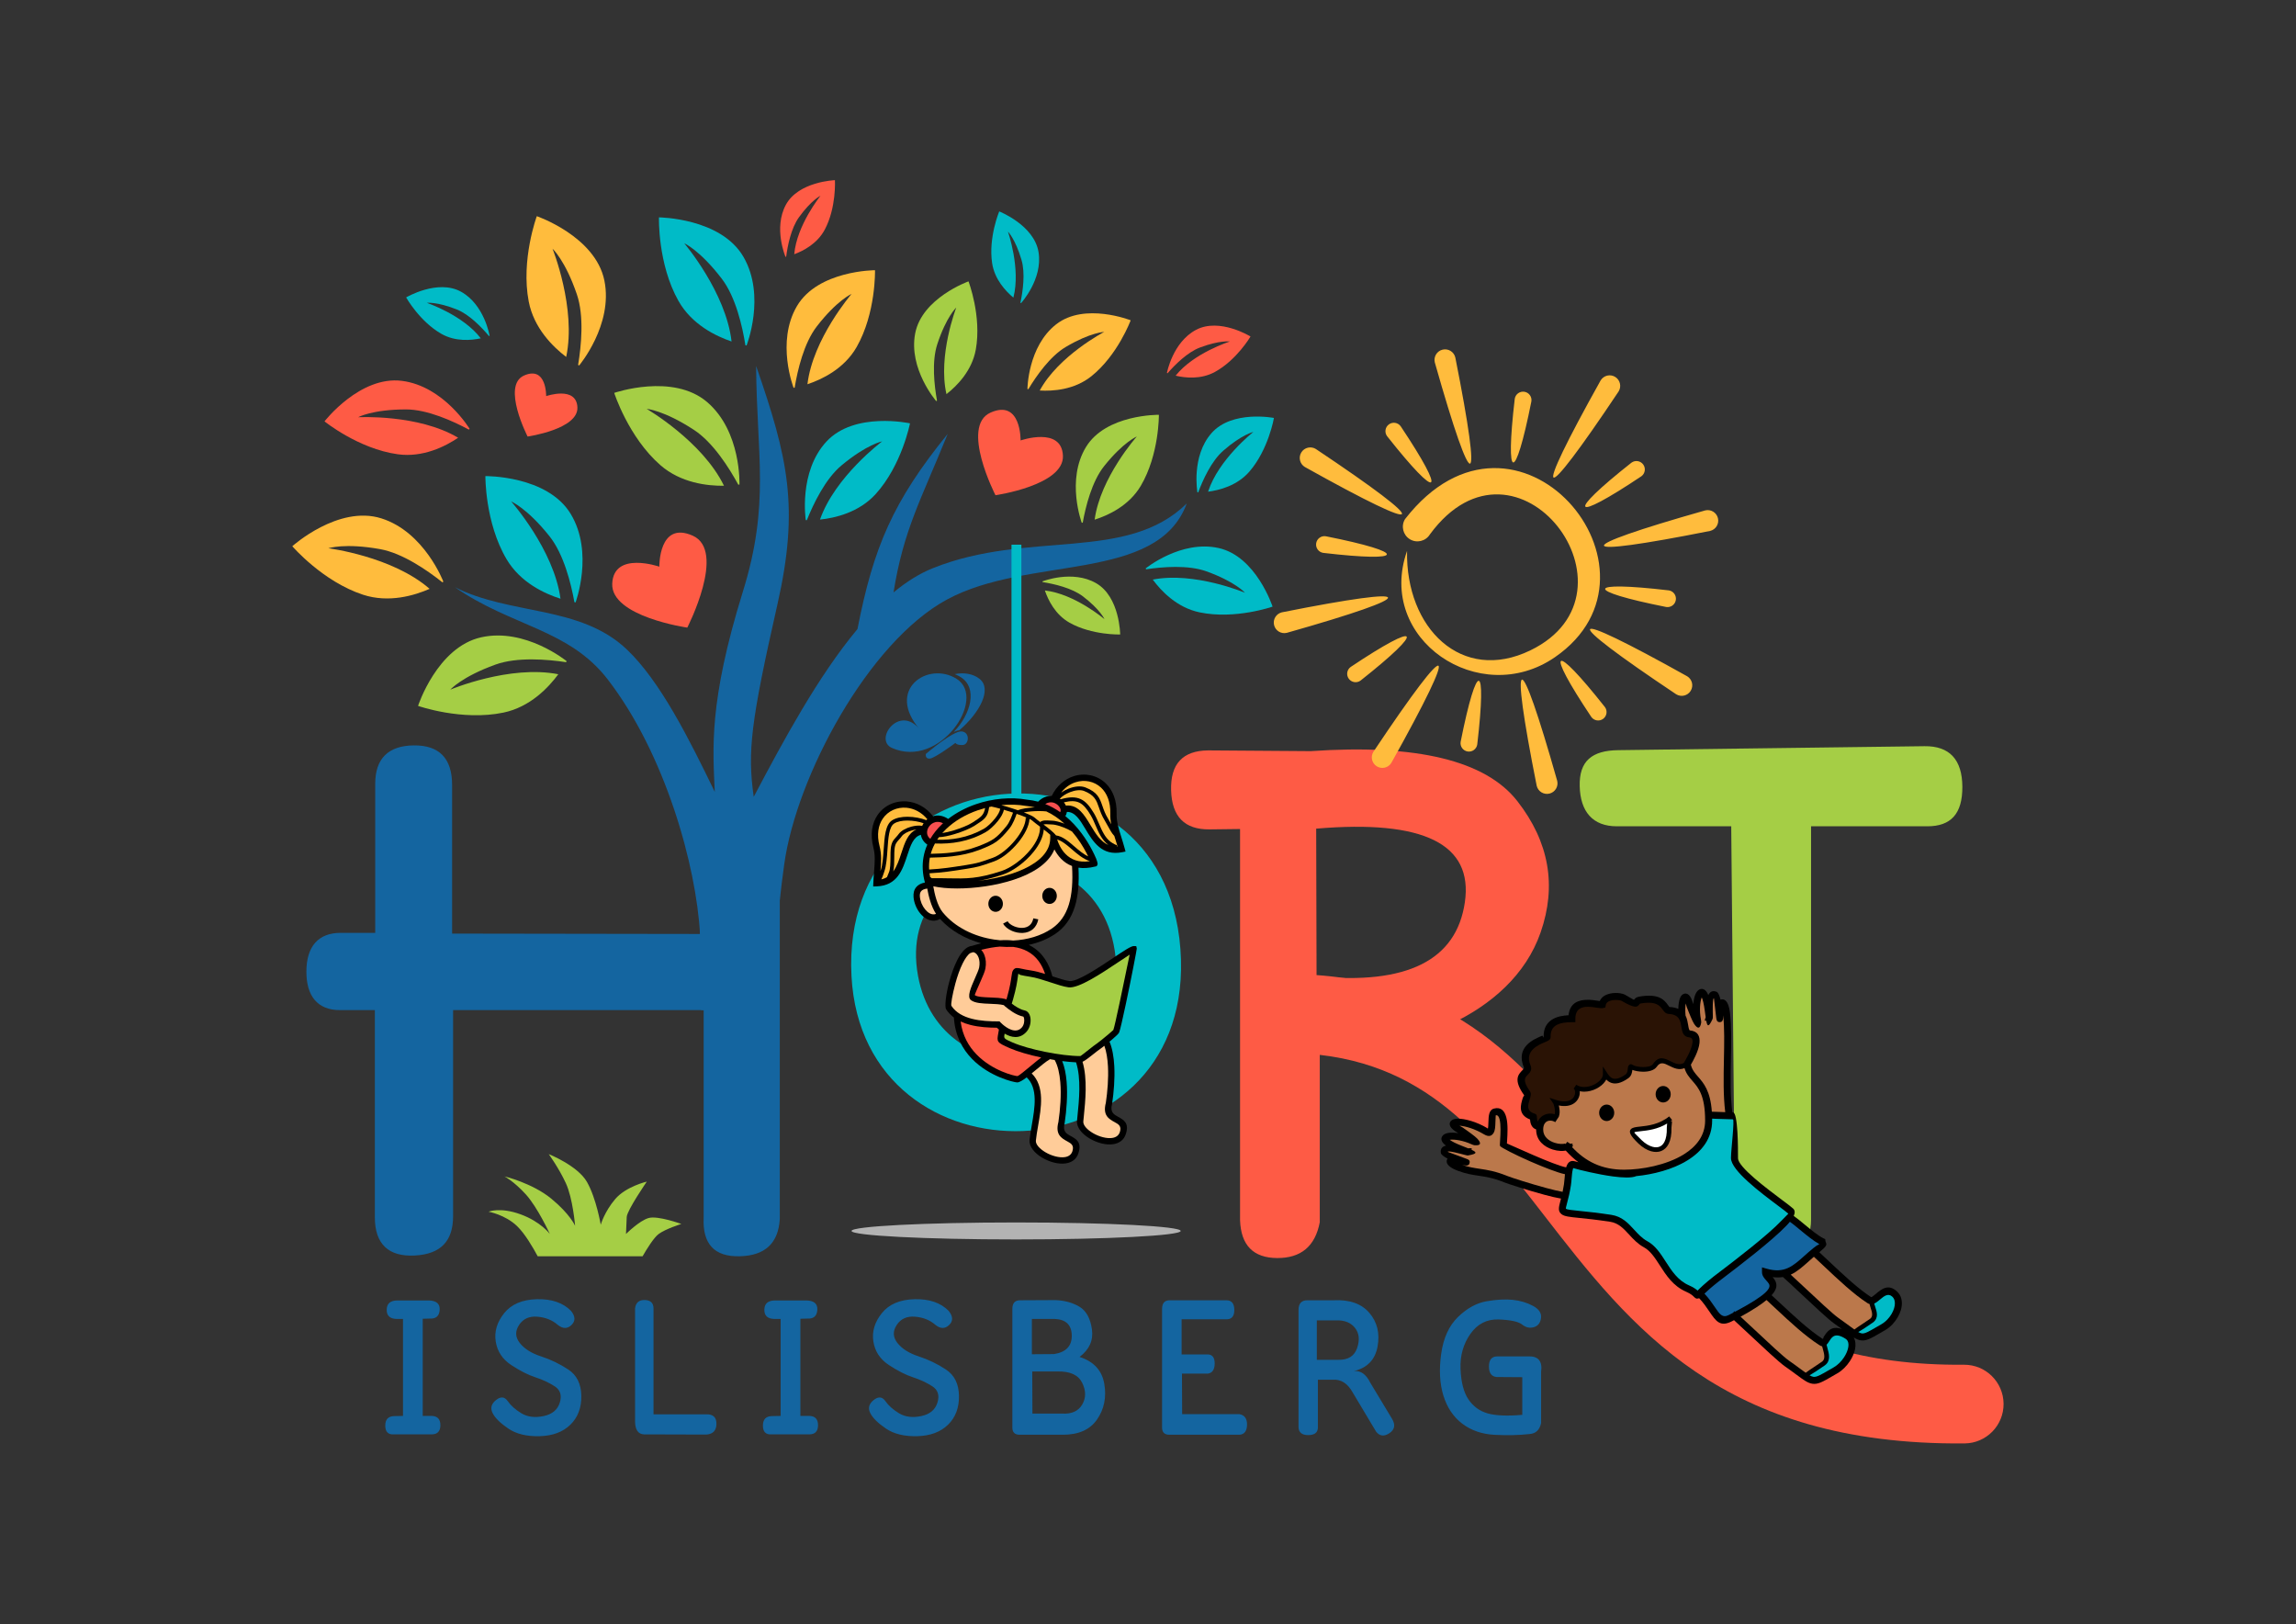<?xml version="1.0" encoding="UTF-8" standalone="no"?>
<!DOCTYPE svg PUBLIC "-//W3C//DTD SVG 1.1//EN" "http://www.w3.org/Graphics/SVG/1.1/DTD/svg11.dtd">
<svg width="100%" height="100%" viewBox="0 0 1684 1191" version="1.1" xmlns="http://www.w3.org/2000/svg" xmlns:xlink="http://www.w3.org/1999/xlink" xml:space="preserve" xmlns:serif="http://www.serif.com/" style="fill-rule:evenodd;clip-rule:evenodd;stroke-linejoin:round;stroke-miterlimit:2;">
    <rect x="0" y="0" width="1684" height="1191" fill="#333333" stroke="none"/>
    <g transform="matrix(0.48,0,0,0.48,0,0)">
        <g id="Layer-1" serif:id="Layer 1" transform="matrix(4.167,0,0,4.167,0,0)">
            <g transform="matrix(1,0,0,1,271.464,431.941)">
                <path d="M0,-129.868C-9.941,-129.823 -14.889,-125.192 -14.889,-115.977L-14.753,-89.515L-105.68,-89.651L-105.68,-144.171C-105.68,-153.932 -110.446,-158.743 -119.707,-158.652C-129.012,-158.561 -133.871,-153.886 -133.871,-144.58L-133.871,-89.924L-146.535,-89.924C-154.85,-89.924 -159.064,-84.84 -159.11,-75.806C-159.155,-66.772 -155.037,-61.597 -146.808,-61.597L-134.006,-61.597L-134.006,14.349C-134.006,24.2 -128.967,28.875 -119.389,28.376C-109.812,27.876 -105.317,23.066 -105.317,13.941L-105.317,-61.597L-13.437,-61.597L-13.437,14.486C-13.891,24.154 -9.488,28.875 -0.227,28.649C9.079,28.422 13.937,23.882 14.481,15.029L14.481,-117.021C14.753,-125.646 9.941,-129.912 0,-129.868" style="fill:rgb(20,101,160);"/>
            </g>
            <g transform="matrix(1,0,0,1,554.696,526.388)">
                <path d="M0,-49.822C-2.738,-50.106 -5.937,-49.931 -9.596,-49.296C-13.255,-48.661 -16.738,-46.744 -20.046,-43.545C-23.354,-40.345 -25.414,-35.833 -26.225,-30.005C-27.035,-24.177 -26.762,-19.072 -25.403,-14.69C-24.045,-10.308 -21.733,-6.881 -18.469,-4.404C-15.204,-1.928 -11.25,-0.57 -6.605,-0.33C-1.96,-0.089 2.312,-0.187 6.212,-0.625C8.49,-0.801 9.893,-2.136 10.418,-4.634L10.418,-23.367C10.987,-27.398 9.345,-29.304 5.488,-29.085L-5.619,-29.085C-7.679,-29.085 -8.708,-27.858 -8.708,-25.404C-8.708,-22.95 -7.745,-21.658 -5.816,-21.526L3.517,-21.461L3.517,-7.658C-2.092,-7.176 -6.354,-7.362 -9.267,-8.217C-12.181,-9.071 -14.504,-10.78 -16.234,-13.343C-17.965,-15.907 -18.929,-19.62 -19.126,-24.484C-19.323,-29.347 -18.118,-33.631 -15.512,-37.334C-12.904,-41.036 -9.421,-42.8 -5.061,-42.625C-0.7,-42.449 2.147,-41.825 3.483,-40.752C4.82,-39.677 6.244,-39.36 7.757,-39.799C9.268,-40.236 10.145,-41.354 10.385,-43.15C10.626,-44.947 9.641,-46.436 7.428,-47.62C5.215,-48.802 2.739,-49.537 0,-49.822M-64.662,-42.296C-61.64,-42.384 -59.36,-41.464 -57.827,-39.535C-56.293,-37.607 -56.03,-35.154 -57.038,-32.174C-58.046,-29.194 -60.347,-27.749 -63.939,-27.836L-71.826,-27.836L-71.826,-42.296L-64.662,-42.296ZM-78.531,-2.991C-78.399,-1.151 -77.217,-0.231 -74.981,-0.231C-72.747,-0.231 -71.563,-1.086 -71.433,-2.795L-71.433,-20.54L-66.043,-20.54C-62.976,-20.76 -60.521,-19.204 -58.682,-15.874L-50.071,-1.479C-48.756,0.186 -47.124,0.361 -45.175,-0.954C-43.225,-2.268 -42.929,-4.043 -44.287,-6.278L-52.175,-19.357C-53.708,-22.512 -55.724,-23.958 -58.222,-23.695C-53.313,-24.878 -50.422,-27.89 -49.546,-32.733C-48.669,-37.575 -49.677,-41.682 -52.568,-45.056C-55.461,-48.43 -59.843,-49.965 -65.714,-49.657L-75.179,-49.657C-77.413,-49.701 -78.531,-48.518 -78.531,-46.108L-78.531,-2.991ZM-104.71,-42.69C-102.914,-42.778 -102.037,-43.962 -102.081,-46.24C-102.125,-48.518 -103.089,-49.657 -104.974,-49.657L-125.809,-49.657C-127.649,-49.657 -128.569,-48.584 -128.569,-46.436L-128.569,-3.123C-128.613,-1.282 -127.715,-0.362 -125.874,-0.362L-100.109,-0.362C-98.356,-0.538 -97.459,-1.754 -97.415,-4.01C-97.371,-6.266 -98.313,-7.57 -100.241,-7.921L-121.208,-7.921L-121.273,-22.775L-111.743,-22.775C-110.122,-23.038 -109.3,-24.265 -109.278,-26.456C-109.257,-28.646 -110.1,-29.764 -111.809,-29.807L-121.405,-29.807L-121.405,-42.69L-104.71,-42.69ZM-166.842,-23.563C-162.242,-23.651 -159.24,-22.249 -157.838,-19.357C-156.436,-16.466 -156.447,-13.814 -157.871,-11.404C-159.295,-8.995 -161.76,-7.899 -165.265,-8.118L-176.11,-8.118L-176.176,-23.563L-166.842,-23.563ZM-167.96,-42.822C-163.841,-42.646 -161.749,-40.631 -161.683,-36.775C-161.617,-32.919 -163.775,-30.64 -168.157,-29.939L-176.308,-29.874L-176.308,-42.822L-167.96,-42.822ZM-183.471,-3.123C-183.515,-1.282 -182.617,-0.362 -180.776,-0.362L-165.134,-0.362C-159.262,-0.318 -155.023,-2.18 -152.416,-5.949C-149.808,-9.718 -148.921,-14.066 -149.753,-18.996C-150.586,-23.926 -153.61,-27.222 -158.824,-28.887C-155.23,-31.604 -153.719,-34.978 -154.289,-39.009C-154.858,-43.041 -156.381,-45.801 -158.856,-47.292C-161.333,-48.781 -164.279,-49.592 -167.697,-49.723L-180.711,-49.657C-182.551,-49.657 -183.471,-48.584 -183.471,-46.436L-183.471,-3.123ZM-206.825,-45.779C-209.761,-48.76 -213.924,-50.183 -219.313,-50.051C-224.703,-49.921 -228.712,-48.212 -231.341,-44.926C-233.97,-41.638 -235,-38.177 -234.43,-34.54C-233.861,-30.903 -231.955,-28.022 -228.712,-25.897C-225.47,-23.771 -222.534,-22.282 -219.904,-21.427C-217.276,-20.573 -214.92,-19.478 -212.839,-18.141C-210.758,-16.804 -210.123,-14.811 -210.933,-12.16C-211.744,-9.509 -213.737,-7.855 -216.914,-7.198C-220.091,-6.541 -222.786,-6.881 -224.999,-8.217C-227.211,-9.552 -228.888,-11.043 -230.027,-12.686C-231.166,-14.329 -232.601,-14.461 -234.332,-13.08C-236.062,-11.7 -236.479,-10.111 -235.581,-8.315C-234.683,-6.518 -232.765,-4.624 -229.83,-2.63C-226.894,-0.635 -223.049,0.295 -218.294,0.163C-213.54,0.032 -209.793,-1.37 -207.055,-4.043C-204.316,-6.716 -202.98,-10.244 -203.046,-14.625C-203.111,-19.007 -204.711,-22.227 -207.844,-24.287C-210.977,-26.346 -214.296,-27.946 -217.801,-29.085C-221.307,-30.224 -223.903,-31.856 -225.59,-33.981C-227.277,-36.106 -227.376,-38.308 -225.886,-40.587C-224.396,-42.866 -222.162,-43.885 -219.182,-43.643C-216.202,-43.402 -213.705,-42.406 -211.689,-40.653C-209.848,-39.163 -208.172,-39.141 -206.661,-40.587C-205.149,-42.033 -205.204,-43.764 -206.825,-45.779M-258.901,-49.592L-270.601,-49.592C-273.098,-49.548 -274.369,-48.43 -274.413,-46.24C-274.457,-44.049 -273.274,-42.909 -270.864,-42.822L-268.432,-42.822L-268.432,-7.263L-271.652,-7.198C-273.843,-7.154 -274.938,-5.993 -274.938,-3.715C-274.938,-1.435 -273.887,-0.362 -271.784,-0.494L-257.981,-0.494C-255.834,-0.494 -254.75,-1.6 -254.728,-3.813C-254.706,-6.025 -255.746,-7.176 -257.85,-7.263L-261.202,-7.263L-261.202,-42.887L-258.639,-42.953C-256.36,-42.822 -255.144,-43.874 -254.991,-46.108C-254.837,-48.343 -256.141,-49.504 -258.901,-49.592M-318.24,-49.757C-320.366,-49.822 -321.56,-48.802 -321.822,-46.7L-321.822,-5.226C-321.779,-2.159 -320.683,-0.581 -318.536,-0.494L-295.663,-0.428C-293.253,-0.603 -292.026,-1.896 -291.982,-4.306C-291.939,-6.716 -293.166,-7.899 -295.663,-7.855L-315.053,-7.855L-315.053,-46.634C-315.053,-48.65 -316.115,-49.69 -318.24,-49.757M-345.308,-45.779C-348.243,-48.76 -352.406,-50.183 -357.795,-50.051C-363.186,-49.921 -367.194,-48.212 -369.824,-44.926C-372.453,-41.638 -373.482,-38.177 -372.913,-34.54C-372.343,-30.903 -370.437,-28.022 -367.194,-25.897C-363.952,-23.771 -361.016,-22.282 -358.387,-21.427C-355.758,-20.573 -353.403,-19.478 -351.321,-18.141C-349.24,-16.804 -348.605,-14.811 -349.416,-12.16C-350.226,-9.509 -352.22,-7.855 -355.396,-7.198C-358.573,-6.541 -361.268,-6.881 -363.481,-8.217C-365.694,-9.552 -367.37,-11.043 -368.509,-12.686C-369.648,-14.329 -371.083,-14.461 -372.814,-13.08C-374.545,-11.7 -374.961,-10.111 -374.063,-8.315C-373.165,-6.518 -371.248,-4.624 -368.312,-2.63C-365.376,-0.635 -361.531,0.295 -356.777,0.163C-352.023,0.032 -348.276,-1.37 -345.538,-4.043C-342.799,-6.716 -341.462,-10.244 -341.528,-14.625C-341.594,-19.007 -343.193,-22.227 -346.326,-24.287C-349.459,-26.346 -352.778,-27.946 -356.284,-29.085C-359.789,-30.224 -362.386,-31.856 -364.073,-33.981C-365.759,-36.106 -365.858,-38.308 -364.368,-40.587C-362.878,-42.866 -360.644,-43.885 -357.664,-43.643C-354.685,-43.402 -352.187,-42.406 -350.171,-40.653C-348.331,-39.163 -346.655,-39.141 -345.143,-40.587C-343.631,-42.033 -343.686,-43.764 -345.308,-45.779M-397.384,-49.592L-409.083,-49.592C-411.581,-49.548 -412.852,-48.43 -412.895,-46.24C-412.939,-44.049 -411.756,-42.909 -409.346,-42.822L-406.914,-42.822L-406.914,-7.263L-410.135,-7.198C-412.326,-7.154 -413.421,-5.993 -413.421,-3.715C-413.421,-1.435 -412.369,-0.362 -410.266,-0.494L-396.463,-0.494C-394.316,-0.494 -393.232,-1.6 -393.21,-3.813C-393.188,-6.025 -394.229,-7.176 -396.333,-7.263L-399.684,-7.263L-399.684,-42.887L-397.121,-42.953C-394.842,-42.822 -393.626,-43.874 -393.473,-46.108C-393.32,-48.343 -394.623,-49.504 -397.384,-49.592" style="fill:rgb(20,101,160);"/>
            </g>
            <g transform="matrix(1,0,0,1,409.284,348.872)">
                <path d="M0,4.421C2.704,47.636 -64.341,54.215 -72.656,8.885C-81.783,-40.881 -3.366,-49.352 0,4.421M-97.049,8.935C-92.94,87.484 26.142,84.025 23.769,2.982C21.251,-83.063 -101.449,-75.196 -97.049,8.935" style="fill:rgb(0,187,199);"/>
            </g>
            <g transform="matrix(1,0,0,1,482.639,430.191)">
                <path d="M0,-126.38C39.448,-129.738 57.606,-120.751 54.52,-99.415C51.433,-78.079 33.274,-69.045 0.137,-72.224L0,-126.38ZM82.302,-88.339C88.249,-105.453 85.434,-121.477 73.813,-136.412C62.191,-151.347 36.907,-157.476 -1.998,-154.797L-39.63,-155.069C-48.937,-154.979 -53.476,-150.121 -53.202,-140.452C-52.93,-130.783 -48.255,-126.017 -39.131,-126.108L-27.918,-126.243L-27.918,17.159C-27.6,26.375 -23.061,31.006 -14.299,31.051C-5.583,31.096 -0.363,26.738 1.316,17.932L1.316,-45.077C31.229,-43.907 71.458,-57.133 82.302,-88.339" style="fill:rgb(254,91,69);"/>
            </g>
            <g transform="matrix(1,0,0,1,636.186,287.851)">
                <path d="M0,158.819C0.091,168.498 3.949,173.209 13.21,172.982C22.515,172.756 27.918,168.233 27.918,159.364L27.918,15.099L70.553,15.099C79.182,15.099 83.444,10.559 83.399,0.618C83.354,-9.323 78.723,-14.39 69.509,-14.271L-42.752,-12.819C-52.431,-12.694 -57.142,-8.869 -56.916,0.392C-56.688,9.697 -52.166,15.099 -43.297,15.099L-1.35,15.099L0,158.819Z" style="fill:rgb(165,206,69);"/>
            </g>
            <g transform="matrix(1,0,0,1,471.207,501.003)">
                <path d="M0,-114.951C-7.998,-114.951 -14.482,-121.436 -14.482,-129.433C-14.482,-137.431 -7.998,-143.916 0,-143.916C62.947,-143.916 89.605,-109.521 117.855,-73.07C145.286,-37.678 174.481,-0.01 248.957,-0.645C256.923,-0.708 263.433,5.7 263.495,13.667C263.558,21.635 257.149,28.145 249.183,28.207C160.402,28.965 126.684,-14.54 95.001,-55.419C71.262,-86.049 48.861,-114.951 0,-114.951" style="fill:rgb(254,91,69);"/>
            </g>
            <g transform="matrix(1,0,0,1,435.176,319.993)">
                <path d="M0,-135.403C-22.058,-113.731 -57.917,-125.766 -93.085,-111.689C-98.058,-109.698 -102.872,-106.647 -107.528,-102.788C-103.836,-125.701 -97.68,-136.22 -87.645,-160.933C-107.75,-136.149 -114.856,-119.434 -120.748,-89.36C-135.164,-72.09 -147.845,-48.575 -158.789,-27.841C-161.122,-44.467 -159.901,-55.123 -150.09,-98.435C-142.009,-134.111 -146.254,-152.167 -157.885,-185.753L-157.91,-185.748C-157.698,-153.181 -152.759,-135.337 -162.758,-103.115C-175.391,-62.405 -173.756,-45.386 -173.068,-29.66C-182.368,-48.829 -192.967,-70.168 -205.367,-81.928C-222.489,-98.166 -248.079,-94.386 -268.377,-104.714C-247.687,-90.31 -226.591,-89.398 -212.339,-70.914C-191.189,-43.485 -179.831,-2.483 -178.465,22.676C-177.932,32.513 -177.831,41.693 -178.052,50.35L-151.596,50.35C-151.47,32.118 -150.045,14.495 -147.597,-3.146C-143.119,-35.438 -116.739,-84.536 -87.991,-100.146C-57.893,-116.488 -10.755,-106.195 0,-135.403" style="fill:rgb(20,101,160);"/>
            </g>
            <g transform="matrix(1,0,0,1,207.783,252.125)">
                <path d="M0,-9.724C0,-9.724 -15.104,-22.047 -31.284,-18.482C-47.463,-14.916 -54.486,6.676 -54.486,6.676C-54.486,6.676 -38.417,12.323 -23.151,9.134C-13.393,7.095 -6.651,-0.041 -3.057,-4.926C-20.908,-8.439 -42.646,0.718 -42.646,0.718C-42.646,0.718 -38.494,-4.001 -26.075,-8.471C-18.165,-11.318 -7.153,-10.393 -0.2,-9.347C-0.067,-9.591 0,-9.724 0,-9.724" style="fill:rgb(165,206,69);"/>
            </g>
            <g transform="matrix(1,0,0,1,162.583,192.951)">
                <path d="M0,20.311C0,20.311 -6.934,2.092 -22.733,-2.897C-38.531,-7.886 -55.397,7.316 -55.397,7.316C-55.397,7.316 -44.293,20.233 -29.475,25.092C-20.002,28.197 -10.598,25.38 -5.044,22.942C-18.756,10.985 -42.164,8.065 -42.164,8.065C-42.164,8.065 -36.209,6.05 -23.218,8.378C-14.943,9.86 -5.863,16.16 -0.361,20.539C-0.125,20.393 0,20.311 0,20.311" style="fill:rgb(255,188,61);"/>
            </g>
            <g transform="matrix(1,0,0,1,211.06,174.252)">
                <path d="M0,46.608C0,46.608 6.802,28.34 -1.783,14.17C-10.368,0 -33.072,0.305 -33.072,0.305C-33.072,0.305 -33.245,17.337 -25.309,30.762C-20.236,39.345 -11.31,43.429 -5.527,45.259C-7.95,27.228 -23.619,9.594 -23.619,9.594C-23.619,9.594 -17.813,12.007 -9.583,22.324C-4.341,28.897 -1.67,39.62 -0.422,46.54C-0.148,46.587 0,46.608 0,46.608" style="fill:rgb(0,187,199);"/>
            </g>
            <g transform="matrix(-0.909,-0.417,-0.417,0.909,367.244,164.832)">
                <path d="M-4.97,-5.967C-4.97,-5.967 -16.489,-17.022 -21.421,-7.337C-26.354,2.348 -4.97,16.128 -4.97,16.128C-4.97,16.128 17.433,-1.455 9.283,-10.676C1.131,-19.894 -4.97,-5.967 -4.97,-5.967" style="fill:rgb(254,91,69);"/>
            </g>
            <g transform="matrix(1,0,0,1,420.108,216.708)">
                <path d="M0,-8.306C0,-8.306 12.901,-18.831 26.721,-15.787C40.541,-12.741 46.539,5.701 46.539,5.701C46.539,5.701 32.813,10.525 19.774,7.801C11.439,6.06 5.681,-0.035 2.612,-4.208C17.858,-7.209 36.425,0.613 36.425,0.613C36.425,0.613 32.878,-3.418 22.271,-7.236C15.515,-9.667 6.11,-8.878 0.171,-7.984C0.058,-8.192 0,-8.306 0,-8.306" style="fill:rgb(0,187,199);"/>
            </g>
            <g transform="matrix(1,0,0,1,439.09,150.249)">
                <path d="M0,30.256C0,30.256 -2.361,17.061 5.187,8.527C12.734,-0.006 28.058,2.986 28.058,2.986C28.058,2.986 26.084,14.531 19.068,22.641C14.583,27.825 8.042,29.493 3.905,30.021C7.756,18.119 20.522,8.112 20.522,8.112C20.522,8.112 16.299,9.032 9.464,15.003C5.11,18.806 1.987,25.734 0.294,30.262C0.103,30.26 0,30.256 0,30.256" style="fill:rgb(0,187,199);"/>
            </g>
            <g transform="matrix(1,0,0,1,396.676,151.82)">
                <path d="M0,39.856C0,39.856 -5.817,24.235 1.524,12.117C8.866,0 28.28,0.261 28.28,0.261C28.28,0.261 28.429,14.826 21.643,26.306C17.305,33.645 9.671,37.138 4.727,38.702C6.798,23.283 20.197,8.204 20.197,8.204C20.197,8.204 15.233,10.268 8.195,19.09C3.712,24.711 1.428,33.88 0.361,39.797C0.126,39.838 0,39.856 0,39.856" style="fill:rgb(165,206,69);"/>
            </g>
            <g transform="matrix(1,0,0,1,271.155,137.166)">
                <path d="M0,40.478C0,40.478 0.732,20.998 -11.864,10.235C-24.459,-0.528 -45.923,6.881 -45.923,6.881C-45.923,6.881 -40.745,23.108 -29.001,33.368C-21.493,39.926 -11.735,41.006 -5.671,40.93C-13.625,24.568 -34.034,12.738 -34.034,12.738C-34.034,12.738 -27.765,13.208 -16.714,20.425C-9.674,25.022 -3.776,34.367 -0.421,40.546C-0.147,40.505 0,40.478 0,40.478" style="fill:rgb(165,206,69);"/>
            </g>
            <g transform="matrix(1,0,0,1,273.759,79.699)">
                <path d="M0,46.968C0,46.968 7.174,28.842 -1.121,14.5C-9.415,0.158 -32.121,0 -32.121,0C-32.121,0 -32.64,17.026 -24.98,30.61C-20.083,39.293 -11.242,43.558 -5.498,45.506C-7.552,27.429 -22.859,9.481 -22.859,9.481C-22.859,9.481 -17.104,12.011 -9.086,22.494C-3.978,29.173 -1.526,39.947 -0.42,46.891C-0.146,46.944 0,46.968 0,46.968" style="fill:rgb(0,187,199);"/>
            </g>
            <g transform="matrix(1,0,0,1,291.01,99.066)">
                <path d="M0,43.13C0,43.13 -6.52,26.386 1.199,13.207C8.918,0.028 29.849,0 29.849,0C29.849,0 30.241,15.696 23.11,28.179C18.552,36.159 10.38,40.045 5.076,41.811C7.062,25.158 21.263,8.691 21.263,8.691C21.263,8.691 15.945,10.994 8.5,20.616C3.759,26.746 1.443,36.667 0.388,43.062C0.136,43.109 0,43.13 0,43.13" style="fill:rgb(255,188,61);"/>
            </g>
            <g transform="matrix(1,0,0,1,172.208,148.269)">
                <path d="M0,8.964C0,8.964 -9.425,-6.668 -24.813,-8.634C-40.202,-10.599 -53.21,6.219 -53.21,6.219C-53.21,6.219 -40.827,16.271 -26.363,18.279C-17.117,19.563 -8.92,15.4 -4.21,12.228C-18.837,3.496 -40.892,4.704 -40.892,4.704C-40.892,4.704 -35.741,1.856 -23.382,1.837C-15.51,1.824 -6.094,6.115 -0.295,9.234C-0.102,9.061 0,8.964 0,8.964" style="fill:rgb(254,91,69);"/>
            </g>
            <g transform="matrix(1,0,0,1,212.365,79.257)">
                <path d="M0,54.742C0,54.742 12.564,39.838 9.26,23.603C5.956,7.367 -15.521,0 -15.521,0C-15.521,0 -21.427,15.976 -18.484,31.291C-16.602,41.081 -9.575,47.936 -4.749,51.609C-0.948,33.816 -9.754,11.932 -9.754,11.932C-9.754,11.932 -5.103,16.161 -0.833,28.65C1.885,36.605 0.785,47.601 -0.374,54.536C-0.131,54.673 0,54.742 0,54.742" style="fill:rgb(255,188,61);"/>
            </g>
            <g transform="matrix(1,0,0,1,376.757,111.596)">
                <path d="M0,31.022C0,31.022 0.11,15.446 10.547,7.303C20.985,-0.839 37.854,5.838 37.854,5.838C37.854,5.838 33.143,18.607 23.403,26.379C17.176,31.347 9.349,31.861 4.51,31.584C11.442,18.807 28.154,10.091 28.154,10.091C28.154,10.091 23.134,10.244 14.056,15.61C8.273,19.028 3.232,26.278 0.334,31.092C0.116,31.048 0,31.022 0,31.022" style="fill:rgb(255,188,61);"/>
            </g>
            <g transform="matrix(1,0,0,1,343.298,103.159)">
                <path d="M0,43.895C0,43.895 -10.189,32.114 -7.713,19.11C-5.238,6.104 11.847,0 11.847,0C11.847,0 16.728,12.705 14.53,24.971C13.126,32.812 7.582,38.36 3.763,41.343C0.546,27.166 7.36,9.593 7.36,9.593C7.36,9.593 3.687,13.019 0.402,23.04C-1.689,29.423 -0.699,38.197 0.297,43.727C0.105,43.838 0,43.895 0,43.895" style="fill:rgb(165,206,69);"/>
            </g>
            <g transform="matrix(1,0,0,1,382.263,228.587)">
                <path d="M0,-15.433C0,-15.433 10.992,-19.79 19.694,-14.763C28.396,-9.736 28.5,4.036 28.5,4.036C28.5,4.036 18.172,4.357 9.93,-0.286C4.661,-3.253 2.071,-8.615 0.888,-12.099C11.854,-10.858 22.746,-1.579 22.746,-1.579C22.746,-1.579 21.209,-5.069 14.848,-9.93C10.795,-13.025 4.259,-14.509 0.046,-15.178C0.015,-15.344 0,-15.433 0,-15.433" style="fill:rgb(165,206,69);"/>
            </g>
            <g transform="matrix(-1,0,0,1,745.447,-86.412)">
                <rect x="370.913" y="286.11" width="3.621" height="109.467" style="fill:rgb(0,187,199);"/>
            </g>
            <g transform="matrix(1,0,0,1,288.037,66.055)">
                <path d="M0,28.103C0,28.103 -4.501,17.567 0.146,9.01C4.793,0.451 18.13,0 18.13,0C18.13,0 18.705,9.995 14.419,18.098C11.679,23.277 6.552,25.923 3.208,27.158C4.128,16.504 12.838,5.717 12.838,5.717C12.838,5.717 9.498,7.294 4.952,13.581C2.057,17.584 0.786,23.954 0.246,28.052C0.086,28.087 0,28.103 0,28.103" style="fill:rgb(254,91,69);"/>
            </g>
            <g transform="matrix(1,0,0,1,295.476,150.778)">
                <path d="M0,39.913C0,39.913 -2.743,22.261 7.574,11.121C17.89,-0.018 38.215,4.436 38.215,4.436C38.215,4.436 35.233,19.759 25.638,30.35C19.504,37.119 10.738,39.142 5.21,39.72C10.705,23.979 28.019,11.036 28.019,11.036C28.019,11.036 22.363,12.132 13.075,19.879C7.158,24.813 2.786,33.948 0.391,39.931C0.136,39.922 0,39.913 0,39.913" style="fill:rgb(0,187,199);"/>
            </g>
            <g transform="matrix(1,0,0,1,197.17,423.14)">
                <path d="M0,37.456C-1.653,34.359 -4.623,29.241 -7.53,26.424C-11.889,22.201 -18.017,21.112 -18.017,21.112C-18.017,21.112 -13.794,19.34 -6.304,22.065C1.187,24.789 4.456,29.284 4.456,29.284C4.456,29.284 -0.039,19.477 -4.397,14.711C-8.755,9.943 -12.16,8.172 -12.16,8.172C-12.16,8.172 -1.944,10.625 5.001,16.345C11.947,22.065 13.718,26.288 13.718,26.288C13.718,26.288 12.901,16.208 10.313,10.625C7.725,5.041 4.048,0 4.048,0C4.048,0 14.671,4.223 18.077,10.216C21.482,16.208 23.116,25.879 23.116,25.879C23.116,25.879 24.477,21.111 28.428,16.48C32.378,11.85 40.005,10.08 40.005,10.08C40.005,10.08 32.788,20.567 32.65,23.018C32.514,25.471 32.378,29.284 32.378,29.284C32.378,29.284 37.281,24.382 40.687,23.427C44.091,22.473 52.672,25.606 52.672,25.606C52.672,25.606 46.951,27.377 44.363,29.284C42.521,30.642 39.849,35.037 38.464,37.456L0,37.456Z" style="fill:rgb(165,206,69);"/>
            </g>
            <g transform="matrix(-0.909,0.417,0.417,0.909,249.569,211.49)">
                <path d="M5.528,-6.638C5.528,-6.638 18.342,-18.936 23.831,-8.164C29.319,2.61 5.528,17.942 5.528,17.942C5.528,17.942 -19.395,-1.618 -10.327,-11.875C-1.26,-22.131 5.528,-6.638 5.528,-6.638" style="fill:rgb(254,91,69);"/>
            </g>
            <g transform="matrix(1,0,0,1,541.701,146.199)">
                <path d="M0,126.756C3.602,96.066 -0.07,95.484 -6.094,125.795C-6.359,127.477 -5.21,129.056 -3.527,129.322C-1.845,129.588 -0.266,128.438 0,126.756M46.829,113.055C27.672,88.807 24.667,90.994 41.84,116.684C42.842,118.062 44.771,118.366 46.149,117.364C47.526,116.361 47.83,114.433 46.829,113.055M-28.086,10.072C-29.089,8.695 -31.019,8.39 -32.396,9.393C-33.773,10.395 -34.078,12.324 -33.076,13.701C-13.92,37.951 -10.913,35.763 -28.086,10.072M70.254,70.255C39.563,66.655 38.981,70.325 69.292,76.349C70.975,76.615 72.554,75.465 72.819,73.783C73.085,72.1 71.937,70.521 70.254,70.255M-55.54,50.408C-57.222,50.143 -58.801,51.292 -59.066,52.975C-59.332,54.657 -58.184,56.237 -56.501,56.503C-25.81,60.102 -25.228,56.433 -55.54,50.408M-42.8,103.331C-18.552,84.174 -20.738,81.169 -46.429,98.341C-47.807,99.344 -48.111,101.273 -47.108,102.651C-46.106,104.028 -44.178,104.333 -42.8,103.331M60.183,28.416C61.561,27.413 61.865,25.484 60.862,24.106C59.86,22.728 57.931,22.424 56.554,23.426C32.303,42.582 34.493,45.589 60.183,28.416M-31.5,133.497C-5.862,87.609 -8.902,85.749 -38.098,129.459C-39.213,131.281 -38.64,133.662 -36.818,134.777C-34.996,135.892 -32.615,135.319 -31.5,133.497M29.321,140.096C15.104,89.883 11.611,90.723 21.801,141.907C22.301,143.984 24.39,145.261 26.467,144.762C28.543,144.262 29.821,142.173 29.321,140.096M-8.047,-15.149C-8.547,-17.226 -10.637,-18.505 -12.713,-18.005C-14.79,-17.505 -16.068,-15.416 -15.568,-13.339C-1.353,36.875 2.144,36.033 -8.047,-15.149M76.995,101.755C31.106,76.118 29.247,79.158 72.957,108.353C74.779,109.468 77.16,108.895 78.275,107.073C79.391,105.251 78.817,102.87 76.995,101.755M-59.204,18.404C-61.026,17.289 -63.407,17.862 -64.522,19.684C-65.638,21.506 -65.064,23.887 -63.242,25.002C-17.354,50.639 -15.493,47.6 -59.204,18.404M-69.841,85.823C-19.628,71.606 -20.469,68.113 -71.651,78.303C-73.729,78.803 -75.006,80.892 -74.506,82.968C-74.007,85.046 -71.918,86.323 -69.841,85.823M85.405,48.455C87.481,47.955 88.76,45.866 88.26,43.789C87.76,41.712 85.672,40.434 83.595,40.934C33.38,55.15 34.222,58.646 85.405,48.455M51.852,-2.702C52.967,-4.524 52.394,-6.906 50.571,-8.02C48.749,-9.136 46.368,-8.562 45.253,-6.74C19.614,39.148 22.657,41.01 51.852,-2.702M19.848,0.963C20.113,-0.72 18.964,-2.299 17.28,-2.565C15.598,-2.83 14.019,-1.681 13.753,0.001C10.15,30.692 13.824,31.275 19.848,0.963M-26.49,44.138C14.403,-8.422 74.378,63.102 28.497,94.746C0.911,113.774 -37.209,88.23 -25.738,55.78L-25.738,55.781C-26.311,84.1 -5.711,104.471 19.497,92.236C63.209,71.022 14.537,6.321 -17.361,49.724C-18.904,52.245 -22.198,53.038 -24.719,51.496C-27.239,49.953 -28.032,46.659 -26.49,44.138" style="fill:rgb(255,188,61);"/>
            </g>
            <g transform="matrix(1,0,0,1,359.212,265.947)">
                <path d="M0,-17.042C-2.443,-18.98 -5.8,-19.457 -9.128,-18.794C-8.35,-18.492 -7.585,-18.111 -6.848,-17.643C-0.674,-13.719 -3.118,-4.15 -9.478,2.415C-8.696,2.06 -8.004,1.842 -7.461,1.824C0.104,-4.66 4.652,-13.349 0,-17.042" style="fill:rgb(20,101,160);"/>
            </g>
            <g transform="matrix(1,0,0,1,350.818,275.436)">
                <path d="M0,-26.531C-10.47,-33.186 -26.326,-22.629 -13.399,-7.831C-20.935,-17.476 -30.497,-4.25 -23.784,-1.235C-6.214,6.655 11.283,-19.36 0,-26.531" style="fill:rgb(20,101,160);"/>
            </g>
            <g transform="matrix(1,0,0,1,339.521,269.712)">
                <path d="M0,6.698C0,6.698 9.963,-1.89 13.141,-1.547C16.318,-1.204 15.803,3.348 13.484,3.434C11.165,3.521 10.822,2.662 10.822,2.662C10.822,2.662 3.35,8.243 1.46,8.416C-0.429,8.588 0,6.698 0,6.698" style="fill:rgb(20,101,160);"/>
            </g>
            <g transform="matrix(-1,0,0,1,372.603,454.419)">
                <path d="M-0.001,-6.226C-33.333,-6.226 -60.352,-4.832 -60.352,-3.113C-60.352,-1.394 -33.333,0 -0.001,0C33.331,0 60.351,-1.394 60.351,-3.113C60.351,-4.832 33.331,-6.226 -0.001,-6.226" style="fill:rgb(179,179,179);"/>
            </g>
            <g transform="matrix(1,0,0,1,668.36,379.094)">
                <path d="M0,111.793C0.071,111.714 0.152,111.641 0.246,111.575C0.252,111.412 0.273,111.217 0.379,111.054C1.568,109.2 3.145,106.75 7.064,108.182C6.219,107.561 5.267,106.872 4.201,106.128C2.121,104.676 -3.566,99.343 -8.273,94.929C-11.118,92.262 -13.601,89.936 -14.574,89.11C-15.712,89.296 -16.951,89.315 -18.339,89.136C-17.992,89.535 -17.659,89.961 -17.397,90.469C-16.687,91.85 -16.648,93.484 -18.721,95.777C-17.498,96.897 -16.393,97.93 -15.268,98.98C-10.34,103.582 -5.101,108.478 0,111.793M-106.133,44.391C-101.356,46.466 -96.255,48.503 -94.063,48.899C-93.543,47.158 -92.593,46.159 -90.764,46.696C-90.431,46.794 -90.02,46.908 -89.543,47.035C-91.177,45.818 -92.723,44.392 -94.198,42.757C-94.772,42.869 -95.438,42.912 -96.146,42.877C-97.043,42.832 -98.025,42.664 -98.987,42.364C-102.064,41.405 -105.058,39.1 -105.058,35.064L-105.058,35.002C-106.896,34.342 -107.222,32.517 -107.303,31.343C-111.878,29.562 -110.739,25.934 -109.934,23.375C-109.743,22.772 -109.358,22.599 -109.473,22.439C-113.519,16.8 -111.605,14.832 -110.077,13.262C-109.732,12.906 -109.435,12.6 -109.522,12.391C-112.736,4.765 -105.999,1.951 -102.853,0.637C-102.544,0.508 -102.296,1.827 -102.315,1.124C-102.41,-2.185 -101.067,-4.222 -98.973,-5.44C-97.354,-6.382 -95.313,-6.771 -93.188,-6.872C-92.691,-11.511 -89.385,-12.533 -86.139,-12.533L-86.139,-12.538C-84.784,-12.538 -83.468,-12.34 -82.432,-12.185L-81.747,-12.083C-81.688,-12.217 -81.621,-12.347 -81.549,-12.47C-80.786,-13.78 -79.428,-14.49 -77.973,-14.814C-76.663,-15.105 -75.253,-15.082 -74.195,-14.917C-73.471,-14.805 -72.854,-14.612 -72.479,-14.393L-72.48,-14.39C-69.214,-12.489 -69.201,-12.503 -69.186,-12.523C-68.857,-12.966 -68.478,-13.478 -67.381,-13.676C-59.918,-15.022 -57.974,-12.338 -56.688,-10.562L-56.215,-9.904C-54.86,-9.83 -53.788,-9.583 -52.934,-9.213C-52.896,-10.92 -52.654,-12.324 -52.292,-13.201C-52.019,-13.863 -51.634,-14.346 -51.164,-14.599C-50.44,-14.988 -49.712,-14.904 -49.023,-14.264C-48.472,-13.751 -47.923,-12.68 -47.456,-10.93C-47.321,-12.374 -47.043,-13.616 -46.678,-14.491C-46.32,-15.35 -45.833,-15.975 -45.25,-16.276C-44.371,-16.73 -43.509,-16.574 -42.729,-15.665C-42.456,-15.346 -42.187,-14.88 -41.93,-14.249C-41.345,-15.446 -40.401,-16.087 -38.886,-15.46L-38.881,-15.46C-38.272,-15.208 -37.808,-14.03 -37.452,-12.575C-37.299,-12.637 -37.136,-12.676 -36.966,-12.691C-36.392,-12.744 -35.853,-12.53 -35.395,-12.032L-35.397,-12.03C-34.808,-11.391 -34.262,-10.037 -34.005,-7.907C-33.392,-2.835 -33.515,3.142 -33.641,9.285C-33.777,15.892 -33.916,22.7 -33.121,28.721L-32.907,28.723C-31.021,28.723 -31.039,42.267 -31.043,45.173L-31.038,45.173L-31.038,45.543C-31.038,48.763 -20.687,56.513 -14.789,60.929C-12.887,62.353 -11.421,63.45 -10.82,64.018C-10.127,64.673 -10.107,65.592 -10.612,66.703C-9.534,67.446 -8.192,68.556 -6.747,69.752C-4.329,71.753 -1.599,74.013 0.29,74.908L0.934,75.214L1.018,75.924C1.026,76.003 1.062,76.092 1.089,76.161C1.551,77.343 1.663,77.628 -1.229,80.022C-0.004,81.15 1.213,82.299 2.464,83.479C7.429,88.159 12.966,93.38 17.774,96.48C17.939,96.587 18.668,95.98 19.487,95.295C21.62,93.514 24.102,91.441 27.298,94.441C27.696,94.815 28.026,95.236 28.286,95.692L28.289,95.691C29.198,97.278 29.248,99.243 28.682,101.199C28.151,103.026 27.07,104.871 25.661,106.374C24.823,107.267 23.865,108.047 22.836,108.635L22.834,108.631L21.152,109.601L21.154,109.604C17.616,111.654 15.98,112.602 14.001,112.323C13.143,112.201 12.339,111.854 11.388,111.268C12.072,112.493 12.191,113.988 11.879,115.545C11.591,116.983 10.926,118.503 10.012,119.905C8.817,121.738 7.181,123.393 5.395,124.416L5.393,124.411L3.649,125.417L3.65,125.42C-0.013,127.543 -1.706,128.523 -3.742,128.235C-5.44,127.996 -6.93,126.896 -9.695,124.851C-10.848,123.999 -12.236,122.972 -13.891,121.816C-16.045,120.313 -21.942,114.782 -26.824,110.205C-29.135,108.038 -31.215,106.089 -32.498,104.93L-33.255,105.322C-37.611,107.564 -39.136,105.313 -41.62,101.639C-42.581,100.219 -43.72,98.535 -45.294,96.873L-45.391,96.909L-45.396,96.914C-46.323,97.218 -46.638,96.91 -47.275,96.287L-47.28,96.287C-47.652,95.922 -48.336,95.255 -50.084,94.491C-54.83,92.417 -57.336,88.526 -59.697,84.862C-61.465,82.121 -63.144,79.514 -65.554,78.2C-67.839,76.954 -69.438,75.214 -70.994,73.518C-72.96,71.378 -74.86,69.31 -77.922,68.847C-83.033,68.073 -86.676,67.703 -89.293,67.439C-92.86,67.078 -94.686,66.891 -95.714,66.095C-97.158,64.976 -96.815,63.666 -96.115,60.994L-95.947,60.346C-97.533,60.088 -99.65,59.586 -101.936,58.974C-107.892,57.377 -115.203,55.02 -116.675,54.421C-120.705,52.781 -123.458,52.371 -126.104,51.976C-128.478,51.622 -130.775,51.279 -133.823,50.136C-135.842,49.379 -137.029,48.528 -137.506,47.81C-137.881,47.245 -137.962,46.668 -137.775,46.128C-137.72,45.967 -137.645,45.817 -137.548,45.682C-138.876,44.993 -139.906,44.265 -140.007,43.615C-140.259,41.993 -139.414,41.226 -138.112,40.939C-138.663,40.541 -139.052,40.168 -139.298,39.828C-139.997,38.855 -139.942,37.979 -139.298,37.236L-139.298,37.232C-138.87,36.741 -138.148,36.416 -137.224,36.271C-136.287,36.124 -135.016,36.145 -133.581,36.355C-135.244,35.446 -136.171,34.616 -136.51,33.925C-137.022,32.879 -136.735,32.064 -135.808,31.505C-135.326,31.216 -134.612,31.06 -133.74,31.053C-131.33,31.029 -126.966,32.116 -122.879,34.577L-122.881,34.579C-122.758,34.661 -122.945,35.077 -122.856,34.929C-122.633,34.559 -122.598,33.45 -122.563,32.335C-122.494,30.1 -122.419,27.835 -120.53,27.346C-117.946,26.676 -116.622,28.192 -115.998,30.603C-115.348,33.11 -115.566,36.678 -115.713,39.074L-115.776,40.146C-115.024,40.499 -110.801,42.366 -106.138,44.391L-106.133,44.391Z"/>
            </g>
            <g transform="matrix(1,0,0,1,656.343,483.332)">
                <path d="M0,-35.388C-0.32,-34.996 -0.68,-34.59 -1.073,-34.172C-6.505,-28.421 -19.101,-18.843 -24.306,-14.886C-25.167,-14.233 -25.816,-13.738 -26.281,-13.372L-26.28,-13.369C-28.88,-11.327 -30.398,-9.936 -31.329,-9.035C-29.646,-7.249 -28.468,-5.509 -27.472,-4.036C-25.78,-1.534 -24.741,0 -22.414,-1.198C-21.842,-1.492 -21.292,-1.779 -20.761,-2.058L-20.439,-2.596C-20.366,-2.552 -20.267,-2.481 -20.143,-2.385C-8.225,-8.709 -6.892,-11.096 -7.662,-12.592C-7.859,-12.976 -8.235,-13.392 -8.601,-13.797C-9.426,-14.712 -10.227,-15.601 -10.227,-16.97L-10.227,-18.678L-8.583,-18.202C-2.05,-16.312 1.056,-19.087 5.255,-22.845C6.284,-23.767 7.377,-24.744 8.567,-25.712C10.619,-27.381 10.791,-26.941 10.714,-27.142L10.656,-27.289C8.555,-28.432 5.955,-30.581 3.632,-32.506C2.233,-33.662 0.938,-34.734 0,-35.388" style="fill:rgb(20,101,160);"/>
            </g>
            <g transform="matrix(1,0,0,1,629.107,473.111)">
                <path d="M0,-62.916C-0.448,-62.935 -0.879,-62.957 -1.276,-62.981L-1.271,-62.268C-1.271,-55.707 -5.015,-50.986 -10.25,-47.728C-15.772,-44.289 -22.992,-42.503 -29.081,-41.912C-30.731,-41.186 -34.025,-41.302 -37.678,-41.794C-43.234,-42.541 -49.791,-44.138 -52.234,-44.856C-52.251,-44.86 -52.271,-44.65 -52.356,-44.358C-52.598,-43.535 -52.703,-42.275 -52.805,-41.024C-52.874,-40.17 -52.945,-39.315 -53.063,-38.542C-53.469,-35.859 -53.993,-33.861 -54.38,-32.379C-54.793,-30.805 -54.994,-30.031 -54.893,-29.953C-54.44,-29.603 -52.867,-29.442 -49.789,-29.131C-47.092,-28.858 -43.335,-28.477 -38.286,-27.713C-34.329,-27.114 -32.129,-24.719 -29.851,-22.238C-28.431,-20.691 -26.974,-19.105 -25.074,-18.069C-22.081,-16.437 -20.229,-13.564 -18.282,-10.542C-16.126,-7.195 -13.834,-3.639 -9.805,-1.878C-8.086,-1.126 -7.166,-0.431 -6.613,0.065L-6.54,-0.01C-5.667,-0.876 -4.027,-2.505 -0.634,-5.17L-0.628,-5.17C-0.351,-5.388 0.386,-5.948 1.382,-6.705C6.529,-10.617 18.98,-20.087 24.292,-25.71C25.71,-27.211 26.71,-28.095 26.674,-28.129C26.146,-28.627 24.746,-29.675 22.927,-31.037C16.652,-35.735 5.642,-43.98 5.642,-48.474L5.642,-48.844L5.646,-48.844C5.649,-51.295 7.021,-62.721 6.346,-62.721C5.657,-62.721 2.499,-62.809 0,-62.916" style="fill:rgb(0,187,199);"/>
            </g>
            <g transform="matrix(1,0,0,1,618.16,405.52)">
                <path d="M0,-37.616C-0.195,-36.522 -0.247,-34.966 -0.075,-33.162C0.494,-32.047 0.703,-30.786 0.893,-29.641C1.062,-28.618 1.206,-27.758 1.579,-27.722C4.483,-27.445 5.272,-25.547 5.043,-23.155C4.763,-20.221 2.631,-16.442 1.873,-15.172C2.309,-13.274 3.322,-12.115 4.443,-10.834C6.571,-8.403 9.03,-5.591 9.568,2.071C9.966,2.076 10.47,2.087 11.049,2.112C12.132,2.157 13.376,2.2 14.479,2.234C13.721,-3.838 13.86,-10.612 13.996,-17.189C14.113,-22.906 14.229,-28.474 13.729,-33.254C13.744,-31.547 13.484,-30.832 12.584,-30.781L12.584,-30.78C11.355,-30.708 11.259,-31.556 11.107,-32.9C10.886,-34.872 10.361,-39.501 10.335,-39.512L10.336,-39.513C9.778,-39.717 9.889,-34.735 9.926,-33.101C9.938,-32.539 9.944,-32.177 9.816,-31.895L9.812,-31.886C8.39,-28.823 7.918,-29.058 7.505,-31.324C7.019,-31.057 6.78,-31.306 7.308,-32.569C7.234,-33.072 7.159,-33.63 7.077,-34.237L6.984,-34.918C6.645,-37.421 6.253,-38.996 5.862,-39.85C5.217,-38.216 4.938,-35.029 5.563,-31.736C5.672,-31.158 5.692,-30.75 5.646,-30.488L5.646,-30.483C5.22,-28.178 4.305,-28.284 3.079,-30.113L3.077,-30.111C2.913,-30.354 2.708,-30.739 2.489,-31.201L2.487,-31.2C1.639,-32.979 0.361,-36.307 0.357,-36.326L0.357,-36.335C0.233,-36.843 0.113,-37.267 0,-37.616" style="fill:rgb(187,120,75);"/>
            </g>
            <g transform="matrix(1,0,0,1,679.986,460.771)">
                <path d="M0,26.667C0.623,26.191 1.696,25.477 2.784,24.756C4.087,23.893 5.415,23.012 5.808,22.717C6.987,21.826 6.441,20.165 5.99,18.797L5.99,18.793C5.847,18.356 5.71,17.941 5.621,17.562L5.621,17.559L5.574,17.338C5.31,17.267 5.039,17.146 4.761,16.966C-0.242,13.74 -5.873,8.432 -10.921,3.672C-12.305,2.366 -13.646,1.102 -14.842,0C-15.486,0.557 -16.094,1.101 -16.68,1.625C-18.981,3.685 -20.995,5.486 -23.336,6.556C-22.011,7.753 -20.166,9.483 -18.141,11.382C-13.486,15.746 -7.862,21.02 -5.957,22.35C-4.259,23.536 -2.943,24.508 -1.854,25.313C-1.144,25.839 -0.533,26.29 0,26.667" style="fill:rgb(187,120,75);"/>
            </g>
            <g transform="matrix(1,0,0,1,687.273,485.065)">
                <path d="M0,-7.135L0.004,-7.121L0.005,-7.121C0.08,-6.798 0.203,-6.424 0.331,-6.034L0.332,-6.034C0.958,-4.139 1.715,-1.839 -0.446,-0.21C-0.86,0.102 -2.221,1.005 -3.557,1.889C-4.5,2.515 -5.373,3.005 -5.863,3.302C-5.36,3.587 -4.941,3.756 -4.56,3.809C-3.453,3.966 -2.06,3.157 0.955,1.411L0.96,1.411L2.647,0.437L2.647,0.432C3.458,-0.031 4.215,-0.649 4.879,-1.356C6.019,-2.571 6.888,-4.044 7.306,-5.486C7.687,-6.798 7.685,-8.061 7.145,-9.003L7.145,-9.008C7.013,-9.239 6.839,-9.461 6.627,-9.659C5.092,-11.101 3.55,-9.814 2.224,-8.706C1.462,-8.069 0.739,-7.465 0,-7.135" style="fill:rgb(0,187,199);"/>
            </g>
            <g transform="matrix(1,0,0,1,662.132,476.635)">
                <path d="M0,26.663C0.633,26.176 1.754,25.433 2.894,24.678C4.256,23.774 5.65,22.85 6.061,22.541L6.063,22.541C7.321,21.594 6.769,19.622 6.307,17.975L6.307,17.973C6.208,17.616 6.11,17.268 6.039,16.977C5.727,16.911 5.377,16.761 4.981,16.506C-0.359,13.063 -5.735,8.04 -10.79,3.319C-12.044,2.146 -13.285,0.987 -14.36,0C-16.392,1.689 -19.437,3.689 -23.871,6.109C-22.531,7.33 -20.761,8.989 -18.837,10.794C-14.008,15.321 -8.175,20.791 -6.195,22.174C-4.433,23.404 -3.068,24.412 -1.937,25.249C-1.194,25.798 -0.558,26.269 0,26.663" style="fill:rgb(187,120,75);"/>
            </g>
            <g transform="matrix(1,0,0,1,669.798,500.266)">
                <path d="M0,-7.222L0.017,-7.152C0.099,-6.796 0.192,-6.463 0.289,-6.118L0.29,-6.118C0.896,-3.96 1.619,-1.377 -0.574,0.276L-0.573,0.278C-1.006,0.604 -2.433,1.549 -3.827,2.475C-4.83,3.138 -5.756,3.658 -6.25,3.961C-5.699,4.276 -5.243,4.464 -4.828,4.522C-3.664,4.686 -2.213,3.845 0.927,2.027L0.932,2.027L2.681,1.017L2.681,1.012C4.114,0.19 5.443,-1.16 6.423,-2.662C7.158,-3.792 7.691,-5.001 7.917,-6.129C8.115,-7.118 8.069,-8.016 7.694,-8.67C7.532,-8.953 7.303,-9.201 7.002,-9.397C3.147,-11.908 1.957,-10.059 1.104,-8.73C0.728,-8.147 0.382,-7.609 0,-7.222" style="fill:rgb(0,187,199);"/>
            </g>
            <g transform="matrix(1,0,0,1,617.698,426.388)">
                <path d="M0,-34.789C-2.084,-33.884 -3.974,-34.826 -5.739,-35.707C-7.358,-36.515 -8.839,-37.253 -10.127,-35.338L-10.131,-35.331L-10.144,-35.312L-10.147,-35.31C-11.104,-33.918 -13.172,-33.447 -15.177,-33.46C-16.665,-33.47 -18.164,-33.755 -19.122,-34.124C-19.218,-33.178 -19.422,-31.919 -20.599,-31.084C-23.37,-29.114 -25.354,-28.877 -26.817,-29.371L-26.821,-29.371C-27.601,-29.635 -28.204,-30.09 -28.689,-30.598C-28.793,-30.393 -28.908,-30.194 -29.04,-29.999C-29.771,-28.911 -30.946,-27.938 -32.315,-27.247C-33.674,-26.561 -35.241,-26.14 -36.769,-26.14C-37.325,-26.14 -37.878,-26.195 -38.415,-26.313C-38.396,-26.127 -38.388,-25.936 -38.394,-25.743C-38.411,-25.022 -38.604,-24.26 -38.986,-23.56C-39.371,-22.856 -39.949,-22.211 -40.735,-21.729C-41.975,-20.971 -43.737,-20.613 -46.09,-21.083C-45.965,-20.579 -45.861,-20.013 -45.813,-19.452C-45.745,-18.647 -45.791,-17.835 -46.039,-17.152L-45.999,-17.128L-46.136,-16.915C-46.243,-16.681 -46.377,-16.467 -46.545,-16.278L-47.387,-14.966C-47.966,-15.339 -48.614,-15.533 -49.234,-15.533C-49.654,-15.533 -50.055,-15.446 -50.398,-15.27C-50.734,-15.099 -51.038,-14.83 -51.273,-14.465C-51.613,-13.937 -51.821,-13.198 -51.821,-12.229C-51.821,-9.603 -49.721,-8.057 -47.562,-7.383C-46.802,-7.146 -46.043,-7.015 -45.363,-6.98C-44.725,-6.949 -44.168,-7 -43.767,-7.125C-43.716,-7.141 -43.657,-6.978 -43.625,-6.894C-43.532,-7.027 -43.431,-7.166 -43.323,-7.31C-43.22,-7.452 -43.104,-7.609 -43.003,-7.764L-41.915,-7.058L-41.048,-7.143C-41.026,-6.918 -41.034,-6.707 -41.069,-6.509L-40.851,-6.367C-40.988,-6.156 -41.115,-5.981 -41.231,-5.825C-38.708,-3.123 -35.979,-1.083 -32.945,0.291C-29.749,1.74 -26.187,2.464 -22.145,2.464C-15.812,2.464 -6.703,0.864 -0.198,-3.185C4.328,-6.003 7.564,-10.027 7.564,-15.545C7.564,-24.768 5.084,-27.604 2.976,-30.014C1.738,-31.428 0.609,-32.72 0,-34.789" style="fill:rgb(187,120,75);"/>
            </g>
            <g transform="matrix(1,0,0,1,570.105,369.244)">
                <path d="M0,39.281C0.108,38.892 0.117,38.369 0.072,37.833C-0.017,36.802 -0.315,35.788 -0.526,35.357L-0.559,35.297L-1.929,33.242L0.421,34.007C3.044,34.86 4.839,34.642 5.966,33.953C6.482,33.637 6.858,33.219 7.106,32.766C7.355,32.311 7.48,31.819 7.491,31.361C7.508,30.726 7.322,30.17 6.973,29.903L6.955,29.891L6.956,29.89L6.941,29.881L7.907,28.47C8.759,29.042 9.775,29.289 10.825,29.289C12.082,29.289 13.379,28.938 14.508,28.368C15.624,27.804 16.567,27.035 17.134,26.192C17.472,25.686 17.67,25.157 17.67,24.642L17.67,21.774L19.245,24.174C19.72,24.897 20.361,25.827 21.321,26.151L21.321,26.152C22.317,26.487 23.775,26.25 26.004,24.666C26.642,24.213 26.731,23.279 26.791,22.638L26.791,22.635C26.837,22.152 26.875,21.763 27.094,21.445L27.093,21.444C27.486,20.87 27.988,20.747 28.735,21.26L28.74,21.263L28.74,21.262L28.744,21.265L28.748,21.267L28.759,21.274C29.316,21.635 30.835,21.965 32.424,21.975C33.942,21.986 35.458,21.704 36.037,20.867L36.036,20.866L36.05,20.847L36.051,20.848C38.179,17.689 40.299,18.745 42.618,19.902C44.044,20.612 45.577,21.378 47.229,20.544L47.21,20.373L47.597,20.332L47.64,20.303L47.478,20.206L47.507,20.158L47.512,20.147C47.8,19.678 50.28,15.654 50.546,12.879C50.635,11.942 50.376,11.2 49.393,11.106C47.054,10.883 46.76,9.134 46.414,7.046C46.095,5.121 45.694,2.716 41.905,2.51L41.9,2.51C40.679,2.442 40.154,1.719 39.486,0.797C38.577,-0.46 37.201,-2.361 31.328,-1.301C31.235,-1.285 31.179,-1.208 31.13,-1.144C30.289,-0.006 29.738,0.735 24.485,-2.321L24.48,-2.321C24.355,-2.393 24.065,-2.47 23.668,-2.532C22.867,-2.657 21.807,-2.676 20.836,-2.461C20.013,-2.279 19.275,-1.928 18.929,-1.333C18.826,-1.156 18.75,-0.949 18.714,-0.717L18.583,0.115L17.769,0.328C17.214,0.472 16.44,0.359 15.441,0.209C14.496,0.067 13.295,-0.114 12.117,-0.114L12.117,-0.119C9.87,-0.119 7.577,0.638 7.577,4.237L7.577,5.524L6.29,5.524C4.125,5.524 2.034,5.781 0.569,6.633C-0.729,7.387 -1.56,8.706 -1.496,10.904C-1.466,11.963 -2.329,12.324 -3.611,12.859C-6.001,13.857 -11.116,15.995 -8.904,21.245C-8.156,23.02 -9.001,23.892 -9.982,24.902C-10.843,25.786 -11.921,26.895 -9.125,30.792C-8.494,31.673 -8.821,32.712 -9.224,33.989C-9.755,35.676 -10.521,38.108 -7.477,39.014L-7.478,39.017C-6.564,39.284 -6.538,39.799 -6.509,40.59C-6.496,40.915 -6.473,41.51 -6.206,41.957C-6.097,41.72 -5.976,41.499 -5.842,41.292C-5.352,40.532 -4.705,39.967 -3.972,39.592C-3.245,39.22 -2.446,39.038 -1.641,39.038C-1.095,39.038 -0.541,39.121 0,39.281" style="fill:rgb(42,19,5);"/>
            </g>
            <g transform="matrix(1,0,0,1,573.861,415.202)">
                <path d="M0,15.302C-2.634,14.785 -7.843,12.729 -12.66,10.636L-12.659,10.634C-18.295,8.186 -23.563,5.443 -23.759,4.984L-23.801,4.886L-23.828,4.758L-23.864,4.597L-23.86,4.444C-23.848,3.948 -23.814,3.42 -23.777,2.817C-23.64,0.575 -23.436,-2.757 -23.981,-4.861C-24.232,-5.83 -24.661,-6.467 -25.389,-6.279C-25.421,-6.27 -25.462,-4.975 -25.501,-3.697L-25.501,-3.691C-25.546,-2.235 -25.592,-0.789 -26.156,0.148C-26.871,1.337 -27.957,1.721 -29.701,0.671L-29.706,0.671C-33.07,-1.354 -36.549,-2.343 -38.683,-2.476C-38.372,-2.287 -37.988,-2.072 -37.525,-1.832L-37.516,-1.827C-37.499,-1.818 -34.576,0.206 -33.043,1.455C-32.655,1.772 -32.33,2.06 -32.125,2.283C-30.633,3.916 -30.739,4.835 -33.095,4.691C-33.364,4.675 -33.752,4.557 -34.288,4.315C-37.346,2.928 -40.508,2.444 -42.247,2.685C-41.511,3.265 -40.07,4.018 -37.714,4.942L-37.081,5.19C-36.502,5.416 -35.971,5.625 -35.495,5.818C-34.136,5.627 -33.931,5.923 -34.288,6.33C-32.189,7.283 -32.137,7.808 -35.444,8.406L-35.443,8.408C-35.752,8.469 -36.103,8.378 -36.646,8.234C-38.224,7.813 -43.066,6.52 -42.974,7.114C-42.97,7.144 -38.595,8.746 -36.731,9.428C-35.462,9.892 -34.629,10.094 -35.015,11.354L-35.014,11.354C-35.263,12.183 -36.03,12.298 -37.707,11.886C-35.274,12.723 -33.284,13.021 -31.232,13.325C-28.431,13.743 -25.516,14.179 -21.209,15.93C-19.783,16.511 -12.633,18.813 -6.772,20.384C-4.365,21.029 -2.213,21.55 -0.863,21.769C-0.689,20.945 -0.516,20.021 -0.359,18.985C-0.255,18.293 -0.187,17.489 -0.122,16.685C-0.084,16.22 -0.046,15.756 0,15.302" style="fill:rgb(187,120,75);"/>
            </g>
            <g transform="matrix(-1,0,0,1,589.165,411.014)">
                <path d="M0,-6.042C-1.527,-6.042 -2.767,-4.689 -2.767,-3.021C-2.767,-1.353 -1.527,0 0,0C1.527,0 2.767,-1.353 2.767,-3.021C2.767,-4.689 1.527,-6.042 0,-6.042"/>
            </g>
            <g transform="matrix(1,0,0,1,613.158,421.124)">
                <path d="M0,-10.487C-0.187,-10.336 -0.375,-10.19 -0.563,-10.05L-0.05,-10.05C-0.05,-9.531 -0.111,-8.993 -0.164,-8.524C-0.204,-8.176 -0.239,-7.867 -0.235,-7.702C-0.17,-5.115 -0.563,-3.156 -1.269,-1.75C-1.942,-0.407 -2.9,0.451 -4.022,0.889C-5.126,1.318 -6.368,1.326 -7.641,0.979L-7.642,0.982C-9.231,0.549 -10.886,-0.451 -12.362,-1.871C-15.363,-4.753 -16.033,-6.17 -15.085,-7.157C-14.479,-7.787 -13.296,-7.917 -11.669,-8.091C-8.938,-8.385 -4.748,-8.84 -1.08,-11.813L0,-10.487Z"/>
            </g>
            <g transform="matrix(-1,0,0,1,609.876,404.205)">
                <path d="M-0.001,-6.043C-1.528,-6.043 -2.767,-4.689 -2.767,-3.022C-2.767,-1.353 -1.528,0 -0.001,0C1.526,0 2.766,-1.353 2.766,-3.022C2.766,-4.689 1.526,-6.043 -0.001,-6.043"/>
            </g>
            <g transform="matrix(1,0,0,1,611.346,420.709)">
                <path d="M0,-8.794C-3.539,-6.638 -7.177,-6.243 -9.676,-5.974C-10.942,-5.838 -11.865,-5.737 -12.039,-5.556C-12.145,-5.445 -11.452,-4.694 -9.364,-2.689C-8.096,-1.47 -6.7,-0.617 -5.38,-0.258L-5.38,-0.255C-4.457,-0.003 -3.577,0 -2.826,-0.291C-2.092,-0.576 -1.453,-1.164 -0.984,-2.098C-0.398,-3.266 -0.073,-4.955 -0.132,-7.247C-0.14,-7.554 -0.1,-7.906 -0.054,-8.303L0,-8.794Z" style="fill:white;"/>
            </g>
            <g transform="matrix(1,0,0,1,349.833,337.48)">
                <path d="M0,35.605C-1.12,34.784 -2.104,33.783 -2.9,32.567C-3.476,31.688 -3.03,27.255 -1.778,22.599C-1.046,19.88 -0.059,17.002 1.117,14.649L1.113,14.647C2.367,12.137 3.879,10.193 5.608,9.543L5.607,9.542C5.933,9.419 6.264,9.339 6.598,9.309C7.775,8.945 8.905,8.633 9.994,8.368C4.183,6.772 -1.198,3.773 -5.118,-0.564C-5.798,-0.179 -6.493,0.025 -7.185,0.074C-8.198,0.147 -9.178,-0.111 -10.082,-0.61C-10.924,-1.076 -11.707,-1.759 -12.38,-2.578C-13.744,-4.236 -14.692,-6.496 -14.844,-8.632C-14.938,-9.952 -14.702,-11.274 -13.762,-12.328C-13.099,-13.071 -12.107,-13.642 -10.664,-13.918C-11.574,-17.193 -11.701,-20.304 -11.193,-23.201C-10.911,-24.81 -10.433,-26.351 -9.783,-27.816C-11.187,-28.769 -11.926,-30.051 -12.145,-31.404C-14.9,-30.709 -15.972,-27.437 -17.115,-23.941C-18.868,-18.576 -20.771,-12.761 -28.395,-12.507L-29.641,-12.466L-29.591,-13.713C-29.528,-15.31 -29.419,-16.673 -29.317,-17.955C-29.059,-21.205 -28.843,-23.939 -29.552,-26.683C-30.829,-31.624 -30.035,-35.683 -28.077,-38.597C-26.866,-40.4 -25.214,-41.759 -23.333,-42.618C-21.462,-43.473 -19.356,-43.834 -17.236,-43.645C-13.813,-43.339 -10.336,-41.612 -7.692,-38.233C-6.038,-38.731 -4.096,-38.543 -2.136,-37.234C0.835,-39.532 4.333,-41.363 8.073,-42.645C14.073,-44.703 20.729,-45.361 26.876,-44.284L26.876,-44.283C28.256,-44.146 29.573,-43.901 30.832,-43.561C32.451,-45.175 34.209,-45.74 35.819,-45.648C37.649,-49.431 40.608,-51.837 43.821,-52.882C45.846,-53.541 47.976,-53.66 49.995,-53.245C52.023,-52.829 53.938,-51.874 55.521,-50.39C58.082,-47.988 59.764,-44.213 59.627,-39.114C59.551,-36.274 60.375,-33.656 61.354,-30.545C61.74,-29.32 62.151,-28.015 62.571,-26.477L62.901,-25.27L61.675,-25.031C54.191,-23.57 51.034,-28.811 48.122,-33.647C46.179,-36.875 44.361,-39.891 41.394,-39.805C41.323,-39.269 41.134,-38.755 40.809,-38.291C45.508,-34.415 48.703,-29.482 50.571,-25.931C51.227,-24.686 51.721,-23.606 52.058,-22.807L52.109,-22.806L52.109,-22.685L52.122,-22.654C52.545,-21.632 52.69,-20.791 52.65,-20.629L52.624,-20.521L52.559,-20.392L52.558,-20.391L52.318,-19.911L51.803,-19.782C49.432,-19.185 47.391,-19.097 45.637,-19.358C45.92,-13.727 45.519,-9.005 44.315,-5.115C42.963,-0.748 40.613,2.567 37.111,4.928C34.263,6.847 30.941,8.18 27.398,8.943C27.586,9.034 27.771,9.126 27.952,9.223C32.621,11.71 34.95,16.068 36.069,20.461L36.104,20.473C38.449,21.247 40.684,21.984 42.294,22.206C45.121,22.594 53.165,17.218 58.9,13.384C62.295,11.116 64.947,9.344 65.924,9.382L66.83,9.417L67.021,10.3C67.066,10.512 64.878,21.83 63.009,30.616C61.896,35.845 60.893,40.268 60.545,41.074C60.357,41.508 59.292,42.51 58.041,43.571C57.714,43.847 57.371,44.135 57.024,44.419C58.068,46.929 58.598,50.065 58.773,53.409C59.011,57.971 58.603,62.95 57.967,67.241L57.958,67.309L57.94,67.373C57.151,70.319 58.668,71.152 60.108,71.941C62.257,73.119 64.301,74.242 63.018,78.268C62.299,80.529 60.574,81.674 58.435,82.012C57.075,82.227 55.552,82.1 54.046,81.721C52.579,81.351 51.101,80.736 49.787,79.968C46.951,78.307 44.868,75.865 45.101,73.442L45.101,73.437L45.276,71.681C45.853,66.015 46.682,57.871 44.75,52.006C43.211,51.939 41.486,51.782 39.669,51.549C40.551,53.707 41.058,56.305 41.29,59.096C41.699,64.001 41.273,69.553 40.574,74.279L40.564,74.346L40.546,74.41C39.757,77.358 41.274,78.19 42.713,78.979C44.865,80.158 46.908,81.28 45.625,85.305C44.904,87.566 43.182,88.712 41.048,89.049C39.685,89.265 38.162,89.138 36.654,88.758C35.186,88.389 33.707,87.773 32.393,87.004C29.557,85.344 27.475,82.903 27.707,80.48C27.874,78.738 28.194,76.895 28.526,74.985C29.623,68.664 30.864,61.519 26.642,57.518C25.17,58.63 23.906,59.406 23.125,59.372C21.929,59.322 12.972,57.292 6.597,50.739C3.12,47.166 0.368,42.254 -0.043,35.608L0,35.605Z"/>
            </g>
            <g transform="matrix(1,0,0,1,327.545,304.126)">
                <path d="M0,15.366C1.392,13.498 2.193,11.046 2.961,8.693C4.208,4.88 5.384,1.289 8.521,0C8.037,0.056 7.53,0.157 7.026,0.291C5.362,0.734 3.78,1.551 3.132,2.47C2.752,3.007 2.387,3.404 2.043,3.776C1.288,4.595 0.658,5.278 0.468,7.242C0.394,8.013 0.385,9.025 0.379,10.091C0.366,11.919 0.352,13.912 0,15.366" style="fill:rgb(255,188,61);"/>
            </g>
            <g transform="matrix(1,0,0,1,345.325,306.442)">
                <path d="M0,-4.154C0.159,-4.308 0.321,-4.46 0.485,-4.61C-0.837,-5.275 -2.074,-5.224 -3.061,-4.755C-3.812,-4.397 -4.433,-3.802 -4.845,-3.102L-4.846,-3.103C-5.247,-2.421 -5.444,-1.643 -5.365,-0.898C-5.287,-0.173 -4.924,0.54 -4.199,1.121C-3.079,-0.797 -1.656,-2.561 0,-4.154" style="fill:rgb(247,80,80);"/>
            </g>
            <g transform="matrix(1,0,0,1,340.842,302.283)">
                <path d="M0,17.897C0.064,18.372 0.147,18.852 0.249,19.337C0.513,19.393 0.685,19.512 0.805,19.69C3.168,19.668 5.192,19.706 7.031,19.741C13.503,19.864 17.673,19.943 26.413,17.06C29.833,15.933 34.178,12.802 37.155,9.067C39.264,6.422 40.671,3.491 40.529,0.806L40.325,0.654L40.325,0.653C39.195,-0.189 38.191,-0.938 37.642,-1.457C37.469,-1.62 37.135,-1.819 36.674,-2.046C36.51,0.637 34.824,3.796 32.546,6.584C29.925,9.789 26.482,12.546 23.675,13.528L22.423,13.969L22.423,13.97C19.202,15.107 17.831,15.59 13.726,16.235L13.154,16.324C8.257,17.093 4.824,17.633 0,17.897" style="fill:rgb(255,188,61);"/>
            </g>
            <g transform="matrix(1,0,0,1,340.977,302.737)">
                <path d="M0,11.702L-0.044,11.942C-0.276,13.261 -0.357,14.634 -0.271,16.055C4.531,15.795 7.937,15.261 12.807,14.495L13.379,14.406C17.335,13.784 18.675,13.312 21.824,12.201L21.827,12.201L23.083,11.759C25.652,10.861 28.854,8.272 31.33,5.244C33.546,2.533 35.155,-0.499 35.155,-2.925L35.607,-2.925C34.585,-3.362 33.26,-3.857 31.82,-4.353L31.804,-4.308L31.804,-4.305C31.39,-3.131 30.505,-0.628 29.187,0.991C27.321,3.284 26.007,4.697 24.419,5.826C22.83,6.954 21.011,7.77 18.136,8.87C14.896,10.111 11.538,10.824 8.139,11.224C5.436,11.543 2.712,11.666 0,11.702" style="fill:rgb(255,188,61);"/>
            </g>
            <g transform="matrix(1,0,0,1,342.841,300.67)">
                <path d="M0,8.585C-0.228,9.006 -0.439,9.434 -0.633,9.867L-0.674,9.996L-0.688,9.991C-1.026,10.761 -1.312,11.554 -1.538,12.367C1.022,12.327 3.584,12.204 6.111,11.905C9.403,11.518 12.65,10.829 15.773,9.634C18.544,8.573 20.281,7.797 21.746,6.759C23.211,5.717 24.456,4.374 26.242,2.18C27.404,0.75 28.235,-1.6 28.624,-2.701L28.625,-2.701L28.634,-2.728L28.32,-2.832C27.294,-3.166 26.254,-3.489 25.26,-3.782C25.086,-2.57 24.223,-1.089 23.118,0.295L23.12,0.296C21.731,2.034 19.92,3.67 18.636,4.396C15.567,6.132 12.402,7.277 9.136,7.932L9.135,7.929C6.174,8.523 3.128,8.716 0,8.585" style="fill:rgb(255,188,61);"/>
            </g>
            <g transform="matrix(1,0,0,1,361.244,305.433)">
                <path d="M0,-9.178C-0.872,-8.948 -1.734,-8.687 -2.583,-8.396C-7.07,-6.858 -11.165,-4.495 -14.309,-1.472C-14.802,-0.998 -15.273,-0.507 -15.718,0C-14.494,-0.168 -13.005,-0.53 -11.503,-0.987C-8.797,-1.812 -6.078,-2.94 -4.758,-3.79L-4.398,-4.02C-1.523,-5.869 -0.492,-6.533 0,-9.178" style="fill:rgb(255,188,61);"/>
            </g>
            <g transform="matrix(1,0,0,1,363.586,307.956)">
                <path d="M0,-12.242C-0.291,-12.184 -0.58,-12.124 -0.868,-12.059C-1.389,-8.326 -2.477,-7.627 -5.988,-5.369L-6.347,-5.139C-7.76,-4.23 -10.62,-3.038 -13.441,-2.178C-15.591,-1.522 -17.745,-1.052 -19.264,-1.029C-19.495,-0.713 -19.716,-0.394 -19.929,-0.069C-17.167,0 -14.484,-0.2 -11.88,-0.722L-11.88,-0.725C-8.75,-1.352 -5.723,-2.447 -2.796,-4.102C-1.651,-4.749 -0.004,-6.247 1.284,-7.859L1.287,-7.859C2.315,-9.146 3.096,-10.475 3.151,-11.42L3.326,-11.41C2.035,-11.772 0.875,-12.065 0,-12.242" style="fill:rgb(255,188,61);"/>
            </g>
            <g transform="matrix(1,0,0,1,379.462,295.937)">
                <path d="M0,0.072C-0.983,-0.165 -2.003,-0.339 -3.063,-0.441L-3.153,-0.45C-6.112,-0.968 -9.202,-1.055 -12.273,-0.756C-10.881,-0.372 -9.355,0.09 -7.871,0.574C-7.313,0.755 -6.762,0.94 -6.222,1.127C-6.18,1.118 -6.138,1.113 -6.097,1.11C-4.962,0.574 -2.511,0.188 0,0.072" style="fill:rgb(255,188,61);"/>
            </g>
            <g transform="matrix(1,0,0,1,390.326,297.35)">
                <path d="M0,4.641C-1.915,2.89 -4.123,1.314 -6.637,0.141C-7.375,0.062 -8.217,0.022 -9.094,0.016C-11.154,0 -13.357,0.19 -14.894,0.511C-12.941,1.259 -11.409,1.967 -10.887,2.46C-10.438,2.884 -9.615,3.507 -8.666,4.216L-8.84,3.993C-7.983,3.322 -6.582,3.417 -5.436,3.495C-5.135,3.515 -4.853,3.535 -4.605,3.535C-3.543,3.535 -1.783,3.966 0,4.641" style="fill:rgb(255,188,61);"/>
            </g>
            <g transform="matrix(1,0,0,1,399.025,302.129)">
                <path d="M0,11.847C-0.2,11.43 -0.427,10.98 -0.678,10.502C-1.856,8.262 -3.594,5.433 -5.934,2.719C-6.419,2.426 -6.958,2.142 -7.52,1.875C-9.651,0.866 -12.065,0.153 -13.305,0.153C-13.563,0.153 -13.885,0.13 -14.229,0.107C-14.949,0.058 -15.795,0 -16.333,0.149L-16.324,0.212C-14.582,1.518 -12.706,2.977 -11.777,4.162C-9.406,4.469 -7.283,6.293 -5.071,8.197C-3.454,9.588 -1.786,11.024 0,11.847" style="fill:rgb(255,188,61);"/>
            </g>
            <g transform="matrix(1,0,0,1,387.652,317.086)">
                <path d="M0,-9.293C0.769,-6.844 3.62,0 12.033,-1.358C9.581,-2.103 7.448,-3.936 5.397,-5.701C3.548,-7.29 1.77,-8.819 0,-9.293" style="fill:rgb(255,188,61);"/>
            </g>
            <g transform="matrix(1,0,0,1,358.707,304.129)">
                <path d="M0,18.825C4.2,18.341 8.517,17.464 12.427,16.162C18.661,14.087 23.832,10.951 25.684,6.647C26.156,5.55 26.412,4.367 26.412,3.096L26.412,1.929C25.747,1.326 24.906,0.658 24.043,0C23.837,2.726 22.408,5.548 20.382,8.09C17.242,12.028 12.631,15.339 8.983,16.541C5.384,17.728 2.542,18.424 0,18.825" style="fill:rgb(255,188,61);"/>
            </g>
            <g transform="matrix(1,0,0,1,407.481,286.175)">
                <path d="M0,16.042C-0.244,14.772 -0.377,13.494 -0.341,12.137C-0.223,7.767 -1.608,4.585 -3.719,2.606C-4.978,1.426 -6.502,0.666 -8.117,0.334C-9.741,0 -11.463,0.099 -13.107,0.634C-15.064,1.271 -16.91,2.53 -18.36,4.423C-17.535,3.843 -16.592,3.34 -15.615,2.959C-13.507,2.134 -11.193,1.848 -9.475,2.516C-4.976,4.266 -4.206,6.492 -3.204,9.396L-3.201,9.396C-2.736,10.745 -2.214,12.254 -1.193,13.911C-0.952,14.304 -0.625,14.9 -0.266,15.557L0,16.042Z" style="fill:rgb(255,188,61);"/>
            </g>
            <g transform="matrix(1,0,0,1,390.123,309.204)">
                <path d="M0,-15.039C0.297,-14.665 0.545,-14.265 0.731,-13.849C5.18,-14.284 7.422,-10.562 9.824,-6.573C11.569,-3.677 13.415,-0.611 16.356,0.602L16.252,0.524C13.893,-1.291 12.75,-3.954 11.616,-6.598C11.066,-7.882 10.516,-9.163 9.836,-10.306C8.436,-12.655 7.185,-14.206 5.618,-14.942C4.201,-15.608 2.449,-15.641 0,-15.039" style="fill:rgb(255,188,61);"/>
            </g>
            <g transform="matrix(1,0,0,1,388.638,306.975)">
                <path d="M0,-14.153C0.134,-14.066 0.265,-13.973 0.392,-13.877L0.368,-13.959C3.553,-14.853 5.812,-14.859 7.692,-13.975C9.563,-13.095 10.98,-11.372 12.518,-8.793C13.244,-7.572 13.814,-6.245 14.383,-4.915C15.446,-2.439 16.516,0.054 18.589,1.65C18.853,1.852 19.534,2.288 20.16,2.596L20.163,2.596C20.514,2.768 20.813,2.895 20.911,2.886L20.951,3.365L21.164,3.354C20.891,2.429 20.605,1.521 20.331,0.651L19.971,-0.496L19.799,-0.7L19.799,-0.698C19.118,-1.356 18.152,-3.121 17.355,-4.578C17.013,-5.203 16.701,-5.772 16.466,-6.156C15.355,-7.958 14.808,-9.538 14.322,-10.95L14.325,-10.951C13.442,-13.509 12.764,-15.469 8.866,-16.985C7.494,-17.518 5.551,-17.253 3.736,-16.543C2.264,-15.966 0.899,-15.109 0,-14.153" style="fill:rgb(255,188,61);"/>
            </g>
            <g transform="matrix(1,0,0,1,386.102,297.573)">
                <path d="M0,-3.344C-0.855,-3.532 -1.833,-3.406 -2.82,-2.787C-0.824,-1.998 1.003,-0.978 2.666,0.188C2.804,-0.053 2.853,-0.319 2.828,-0.584C2.774,-1.13 2.461,-1.718 1.978,-2.221C1.466,-2.752 0.775,-3.173 0,-3.344" style="fill:rgb(247,80,80);"/>
            </g>
            <g transform="matrix(1,0,0,1,366.755,311.515)">
                <path d="M0,33.218C1.73,33.104 3.313,33.143 4.765,33.313C9.959,33.062 14.936,31.628 18.888,28.964C21.935,26.91 23.985,24.006 25.174,20.167C26.344,16.387 26.694,11.688 26.354,5.998C23.049,4.745 21.052,2.144 19.886,-0.095L19.772,0.18C17.624,5.17 11.923,8.709 5.107,10.979C-1.55,13.195 -9.306,14.226 -15.784,14.226C-19.112,14.226 -22.132,13.951 -24.524,13.422C-24.073,16.105 -23.106,20.47 -21.064,22.972L-21.062,22.97C-16.556,28.483 -9.526,31.86 -2.196,32.958C-1.466,33.067 -0.733,33.155 0,33.218" style="fill:rgb(255,204,153);"/>
            </g>
            <g transform="matrix(1,0,0,1,400.844,414.237)">
                <path d="M0,-27.687C-1.415,-26.565 -2.856,-25.42 -3.884,-24.946C-2.015,-18.686 -2.844,-10.556 -3.424,-4.849L-3.599,-3.093C-3.732,-1.667 -2.163,-0.028 -0.05,1.209C1.067,1.863 2.334,2.388 3.601,2.707C4.829,3.016 6.038,3.126 7.07,2.963C8.356,2.76 9.386,2.098 9.795,0.809C10.498,-1.395 9.27,-2.071 7.977,-2.779C5.769,-3.99 3.443,-5.267 4.664,-9.918C5.277,-14.075 5.67,-18.871 5.442,-23.231C5.295,-26.049 4.89,-28.678 4.12,-30.813C3.443,-30.28 2.902,-29.87 2.674,-29.72C2.021,-29.291 1.017,-28.494 0,-27.687" style="fill:rgb(255,204,153);"/>
            </g>
            <g transform="matrix(1,0,0,1,386.745,424.082)">
                <path d="M0,-35.451C-0.622,-35.551 -1.249,-35.657 -1.876,-35.769L-1.824,-35.672C-3.054,-35.006 -5.082,-33.32 -7.068,-31.67C-7.527,-31.289 -7.982,-30.909 -8.431,-30.542C-3.578,-25.719 -4.911,-18.037 -6.094,-11.227C-6.423,-9.33 -6.741,-7.5 -6.894,-5.904C-7.03,-4.478 -5.459,-2.838 -3.345,-1.599C-2.228,-0.946 -0.96,-0.419 0.307,-0.1C1.535,0.208 2.741,0.318 3.772,0.154C5.06,-0.049 6.091,-0.71 6.501,-1.999C7.204,-4.203 5.975,-4.877 4.682,-5.586C2.475,-6.796 0.149,-8.072 1.37,-12.725C2.042,-17.286 2.45,-22.623 2.059,-27.315C1.792,-30.509 1.161,-33.382 0,-35.451" style="fill:rgb(255,204,153);"/>
            </g>
            <g transform="matrix(1,0,0,1,366.296,391.59)">
                <path d="M0,-14.117L-0.099,-14.202C-0.364,-14.429 -0.585,-14.632 -0.751,-14.791C-3.734,-14.807 -7.227,-14.986 -10.499,-15.826C-11.726,-16.142 -12.919,-16.55 -14.038,-17.076C-13.369,-11.863 -11.056,-7.926 -8.2,-4.991C-2.335,1.039 5.689,2.897 6.754,2.942C7.182,2.959 9.514,1.022 11.897,-0.961C13.141,-1.994 14.399,-3.039 15.511,-3.877C11.124,-4.809 6.899,-6.019 3.981,-7.297C-0.85,-9.413 -0.816,-9.591 -0.216,-12.848C-0.15,-13.206 -0.076,-13.616 0,-14.117" style="fill:rgb(254,91,69);"/>
            </g>
            <g transform="matrix(1,0,0,1,371.01,369.239)">
                <path d="M0,-1.278C1.256,-0.31 2.988,0.856 4.759,1.229C5.135,1.309 5.47,1.481 5.754,1.725C6.306,2.198 6.667,2.951 6.82,3.816C6.952,4.565 6.934,5.434 6.756,6.28C6.556,7.231 6.145,8.175 5.506,8.921C2.912,11.944 -0.27,11.105 -2.611,9.735L-2.646,9.922C-2.93,11.464 -2.945,11.55 0.196,12.925C3.186,14.235 7.649,15.478 12.22,16.4C16.908,17.346 21.702,17.953 25.133,17.953C25.285,17.953 26.857,16.706 28.389,15.492C29.422,14.671 30.443,13.862 31.234,13.341C31.689,13.042 33.716,11.434 35.362,10.037C36.388,9.169 37.213,8.455 37.239,8.396C37.51,7.769 38.468,3.493 39.558,-1.627C40.939,-8.119 42.539,-15.839 43.227,-19.231C42.201,-18.574 40.711,-17.58 39.015,-16.446C32.973,-12.407 24.501,-6.746 20.809,-7.253C18.944,-7.508 16.627,-8.273 14.199,-9.075C11.62,-9.924 8.904,-10.822 6.683,-11.136C5.129,-11.356 4.05,-11.594 3.264,-11.767L3.259,-11.771C2.546,-11.928 2.552,-12.387 2.392,-12.194L2.387,-12.194C2.373,-12.176 2.308,-11.718 2.196,-10.905C1.988,-9.401 1.646,-6.93 0.506,-2.974L0.511,-2.973L0.142,-1.743L0,-1.278Z" style="fill:rgb(165,206,69);"/>
            </g>
            <g transform="matrix(1,0,0,1,357.475,369.58)">
                <path d="M0,-10.826C0.738,-12.497 1.44,-14.087 1.585,-14.88C1.844,-16.302 1.729,-17.548 1.367,-18.515C1.013,-19.464 0.434,-20.125 -0.227,-20.382C-0.374,-20.438 -0.521,-20.47 -0.664,-20.475C-1.001,-20.369 -1.343,-20.259 -1.689,-20.143C-2.636,-19.527 -3.577,-18.154 -4.445,-16.415L-4.45,-16.415C-5.54,-14.234 -6.472,-11.506 -7.172,-8.901C-8.272,-4.809 -8.874,-1.232 -8.595,-0.807C-6.931,1.736 -4.158,3.153 -1.104,3.938C2.071,4.752 5.59,4.892 8.545,4.892L9.034,4.892L9.378,5.246L9.407,5.277C9.504,5.376 9.801,5.673 10.233,6.045C11.734,7.332 15.063,9.649 17.276,7.07C17.647,6.637 17.891,6.06 18.016,5.465C18.133,4.91 18.145,4.35 18.062,3.876C18.003,3.529 17.906,3.267 17.786,3.155C14.954,2.546 12.456,0.514 11.094,-0.596C10.737,-0.887 10.707,-1.034 10.598,-1.06L10.594,-1.065C9.227,-1.415 7.369,-1.486 5.553,-1.555C2.772,-1.66 0.07,-1.763 -1.43,-2.889C-2.99,-4.058 -1.435,-7.579 0,-10.826" style="fill:rgb(255,204,153);"/>
            </g>
            <g transform="matrix(1,0,0,1,322.864,295.992)">
                <path d="M0,23.357L0.088,23.098L0.091,23.095C0.791,21.08 0.986,18.218 1.18,15.387C1.487,10.853 1.793,6.378 4.231,4.796C5.713,3.836 7.781,3.453 9.911,3.456C12.369,3.46 14.944,3.976 16.785,4.703C16.914,4.583 17.047,4.466 17.185,4.356C15.003,1.739 12.238,0.394 9.534,0.153C7.814,0 6.111,0.291 4.601,0.98C3.1,1.666 1.783,2.749 0.822,4.181C-0.791,6.582 -1.429,9.992 -0.335,14.221C0.447,17.25 0.261,20.059 0,23.357" style="fill:rgb(255,188,61);"/>
            </g>
            <g transform="matrix(1,0,0,1,338.688,321.433)">
                <path d="M0,-19.607C-1.658,-20.191 -3.83,-20.59 -5.914,-20.593C-7.8,-20.595 -9.601,-20.277 -10.835,-19.476C-12.686,-18.276 -12.969,-14.144 -13.253,-9.96C-13.453,-7.044 -13.654,-4.097 -14.417,-1.897L-14.415,-1.896L-14.648,-1.211C-14.931,-0.376 -15.163,0.308 -15.507,0.988C-14.731,0.806 -14.044,0.526 -13.433,0.165L-13.184,-0.467C-13.029,-0.864 -12.882,-1.238 -12.72,-1.595L-12.722,-1.596C-12.188,-2.772 -12.171,-5.116 -12.156,-7.222C-12.148,-8.325 -12.14,-9.371 -12.061,-10.195C-11.825,-12.633 -11.053,-13.47 -10.126,-14.475C-9.812,-14.816 -9.475,-15.181 -9.151,-15.64C-8.311,-16.832 -6.419,-17.847 -4.477,-18.365C-3.107,-18.731 -1.681,-18.858 -0.536,-18.64C-0.439,-18.857 -0.33,-19.067 -0.209,-19.272L-0.209,-19.277C-0.143,-19.388 -0.074,-19.5 0,-19.607" style="fill:rgb(255,188,61);"/>
            </g>
            <g transform="matrix(1,0,0,1,361.344,358.39)">
                <path d="M0,-3.28C-0.199,-2.184 -0.95,-0.486 -1.739,1.301C-2.817,3.74 -3.985,6.387 -3.907,6.446C-2.989,7.134 -0.646,7.224 1.765,7.315C3.702,7.388 5.679,7.463 7.292,7.875L7.294,7.872C7.424,7.906 7.558,7.967 7.702,8.05L7.938,7.239L7.943,7.239C9.028,3.474 9.359,1.082 9.561,-0.375C9.73,-1.604 9.824,-2.291 10.268,-2.826L10.265,-2.828C11,-3.718 11.746,-3.558 13.42,-3.189L13.421,-3.193C14.2,-3.023 15.268,-2.787 16.667,-2.589C18.304,-2.358 20.092,-1.871 21.887,-1.312C20.791,-4.649 18.821,-7.791 15.349,-9.639C13.896,-10.413 12.172,-10.97 10.132,-11.234C8.54,-11.163 6.928,-11.195 5.322,-11.33C3.278,-11.178 1.002,-10.797 -1.532,-10.147C-1.035,-9.602 -0.622,-8.925 -0.328,-8.136C0.17,-6.802 0.338,-5.134 0,-3.28" style="fill:rgb(254,91,69);"/>
            </g>
            <g transform="matrix(1,0,0,1,384.863,342.111)">
                <path d="M0,-16.598C1.474,-16.598 2.669,-15.278 2.669,-13.649C2.669,-12.02 1.474,-10.7 0,-10.7C-1.474,-10.7 -2.668,-12.02 -2.668,-13.649C-2.668,-15.278 -1.474,-16.598 0,-16.598M-15.374,-4.35C-15.006,-3.644 -14.113,-2.966 -13.005,-2.5C-12.049,-2.099 -10.952,-1.869 -9.903,-1.919C-8.912,-1.966 -7.966,-2.268 -7.247,-2.918C-6.643,-3.464 -6.174,-4.277 -5.94,-5.416L-4.12,-5.045C-4.44,-3.488 -5.117,-2.342 -6.002,-1.543C-7.072,-0.576 -8.424,-0.129 -9.815,-0.064C-11.148,0 -12.529,-0.287 -13.726,-0.79C-15.219,-1.417 -16.461,-2.404 -17.026,-3.491L-15.374,-4.35ZM-19.772,-13.699C-18.299,-13.699 -17.104,-12.378 -17.104,-10.75C-17.104,-9.12 -18.299,-7.801 -19.772,-7.801C-21.247,-7.801 -22.441,-9.12 -22.441,-10.75C-22.441,-12.378 -21.247,-13.699 -19.772,-13.699"/>
            </g>
            <g transform="matrix(1,0,0,1,342.485,325.811)">
                <path d="M0,9.423C0.246,9.405 0.496,9.348 0.75,9.245C-1.075,6.471 -1.999,2.589 -2.467,-0.038C-3.585,0.105 -4.278,0.443 -4.675,0.888C-5.123,1.39 -5.229,2.116 -5.175,2.873C-5.056,4.541 -4.312,6.314 -3.24,7.617C-2.752,8.209 -2.199,8.697 -1.614,9.021C-1.088,9.31 -0.54,9.461 0,9.423" style="fill:rgb(255,204,153);"/>
            </g>
            <g transform="matrix(1,0,0,1,179.534,104.425)">
                <path d="M0,18.681C0,18.681 -1.876,7.294 -10.455,2.538C-19.032,-2.218 -30.608,4.614 -30.608,4.614C-30.608,4.614 -25.688,13.416 -17.664,17.981C-12.534,20.899 -6.746,20.373 -3.237,19.613C-9.783,11.06 -23.019,6.608 -23.019,6.608C-23.019,6.608 -19.327,6.14 -12.064,9.022C-7.438,10.857 -2.913,15.582 -0.237,18.77C-0.082,18.714 0,18.681 0,18.681" style="fill:rgb(0,187,199);"/>
            </g>
            <g transform="matrix(-0.909,-0.417,-0.417,0.909,195.105,147.701)">
                <path d="M-3.667,-4.405C-3.667,-4.405 -12.17,-12.564 -15.811,-5.416C-19.452,1.733 -3.667,11.905 -3.667,11.905C-3.667,11.905 12.869,-1.075 6.853,-7.88C0.836,-14.684 -3.667,-4.405 -3.667,-4.405" style="fill:rgb(254,91,69);"/>
            </g>
            <g transform="matrix(1,0,0,1,427.905,118.811)">
                <path d="M0,17.936C0,17.936 2.082,6.669 10.688,2.113C19.295,-2.443 30.653,4.562 30.653,4.562C30.653,4.562 25.602,13.205 17.547,17.582C12.398,20.379 6.664,19.746 3.195,18.924C9.858,10.56 23.083,6.395 23.083,6.395C23.083,6.395 19.427,5.86 12.162,8.58C7.535,10.313 2.951,14.915 0.234,18.029C0.081,17.97 0,17.936 0,17.936" style="fill:rgb(254,91,69);"/>
            </g>
            <g transform="matrix(1,0,0,1,374.406,77.513)">
                <path d="M0,33.627C0,33.627 8.013,24.908 6.43,14.969C4.848,5.031 -7.995,0 -7.995,0C-7.995,0 -11.995,9.542 -10.607,18.913C-9.72,24.903 -5.634,29.247 -2.8,31.601C-0.031,20.902 -4.806,7.392 -4.806,7.392C-4.806,7.392 -2.093,10.079 0.173,17.77C1.617,22.669 0.662,29.313 -0.222,33.492C-0.079,33.581 0,33.627 0,33.627" style="fill:rgb(0,187,199);"/>
            </g>
        </g>
    </g>
</svg>
